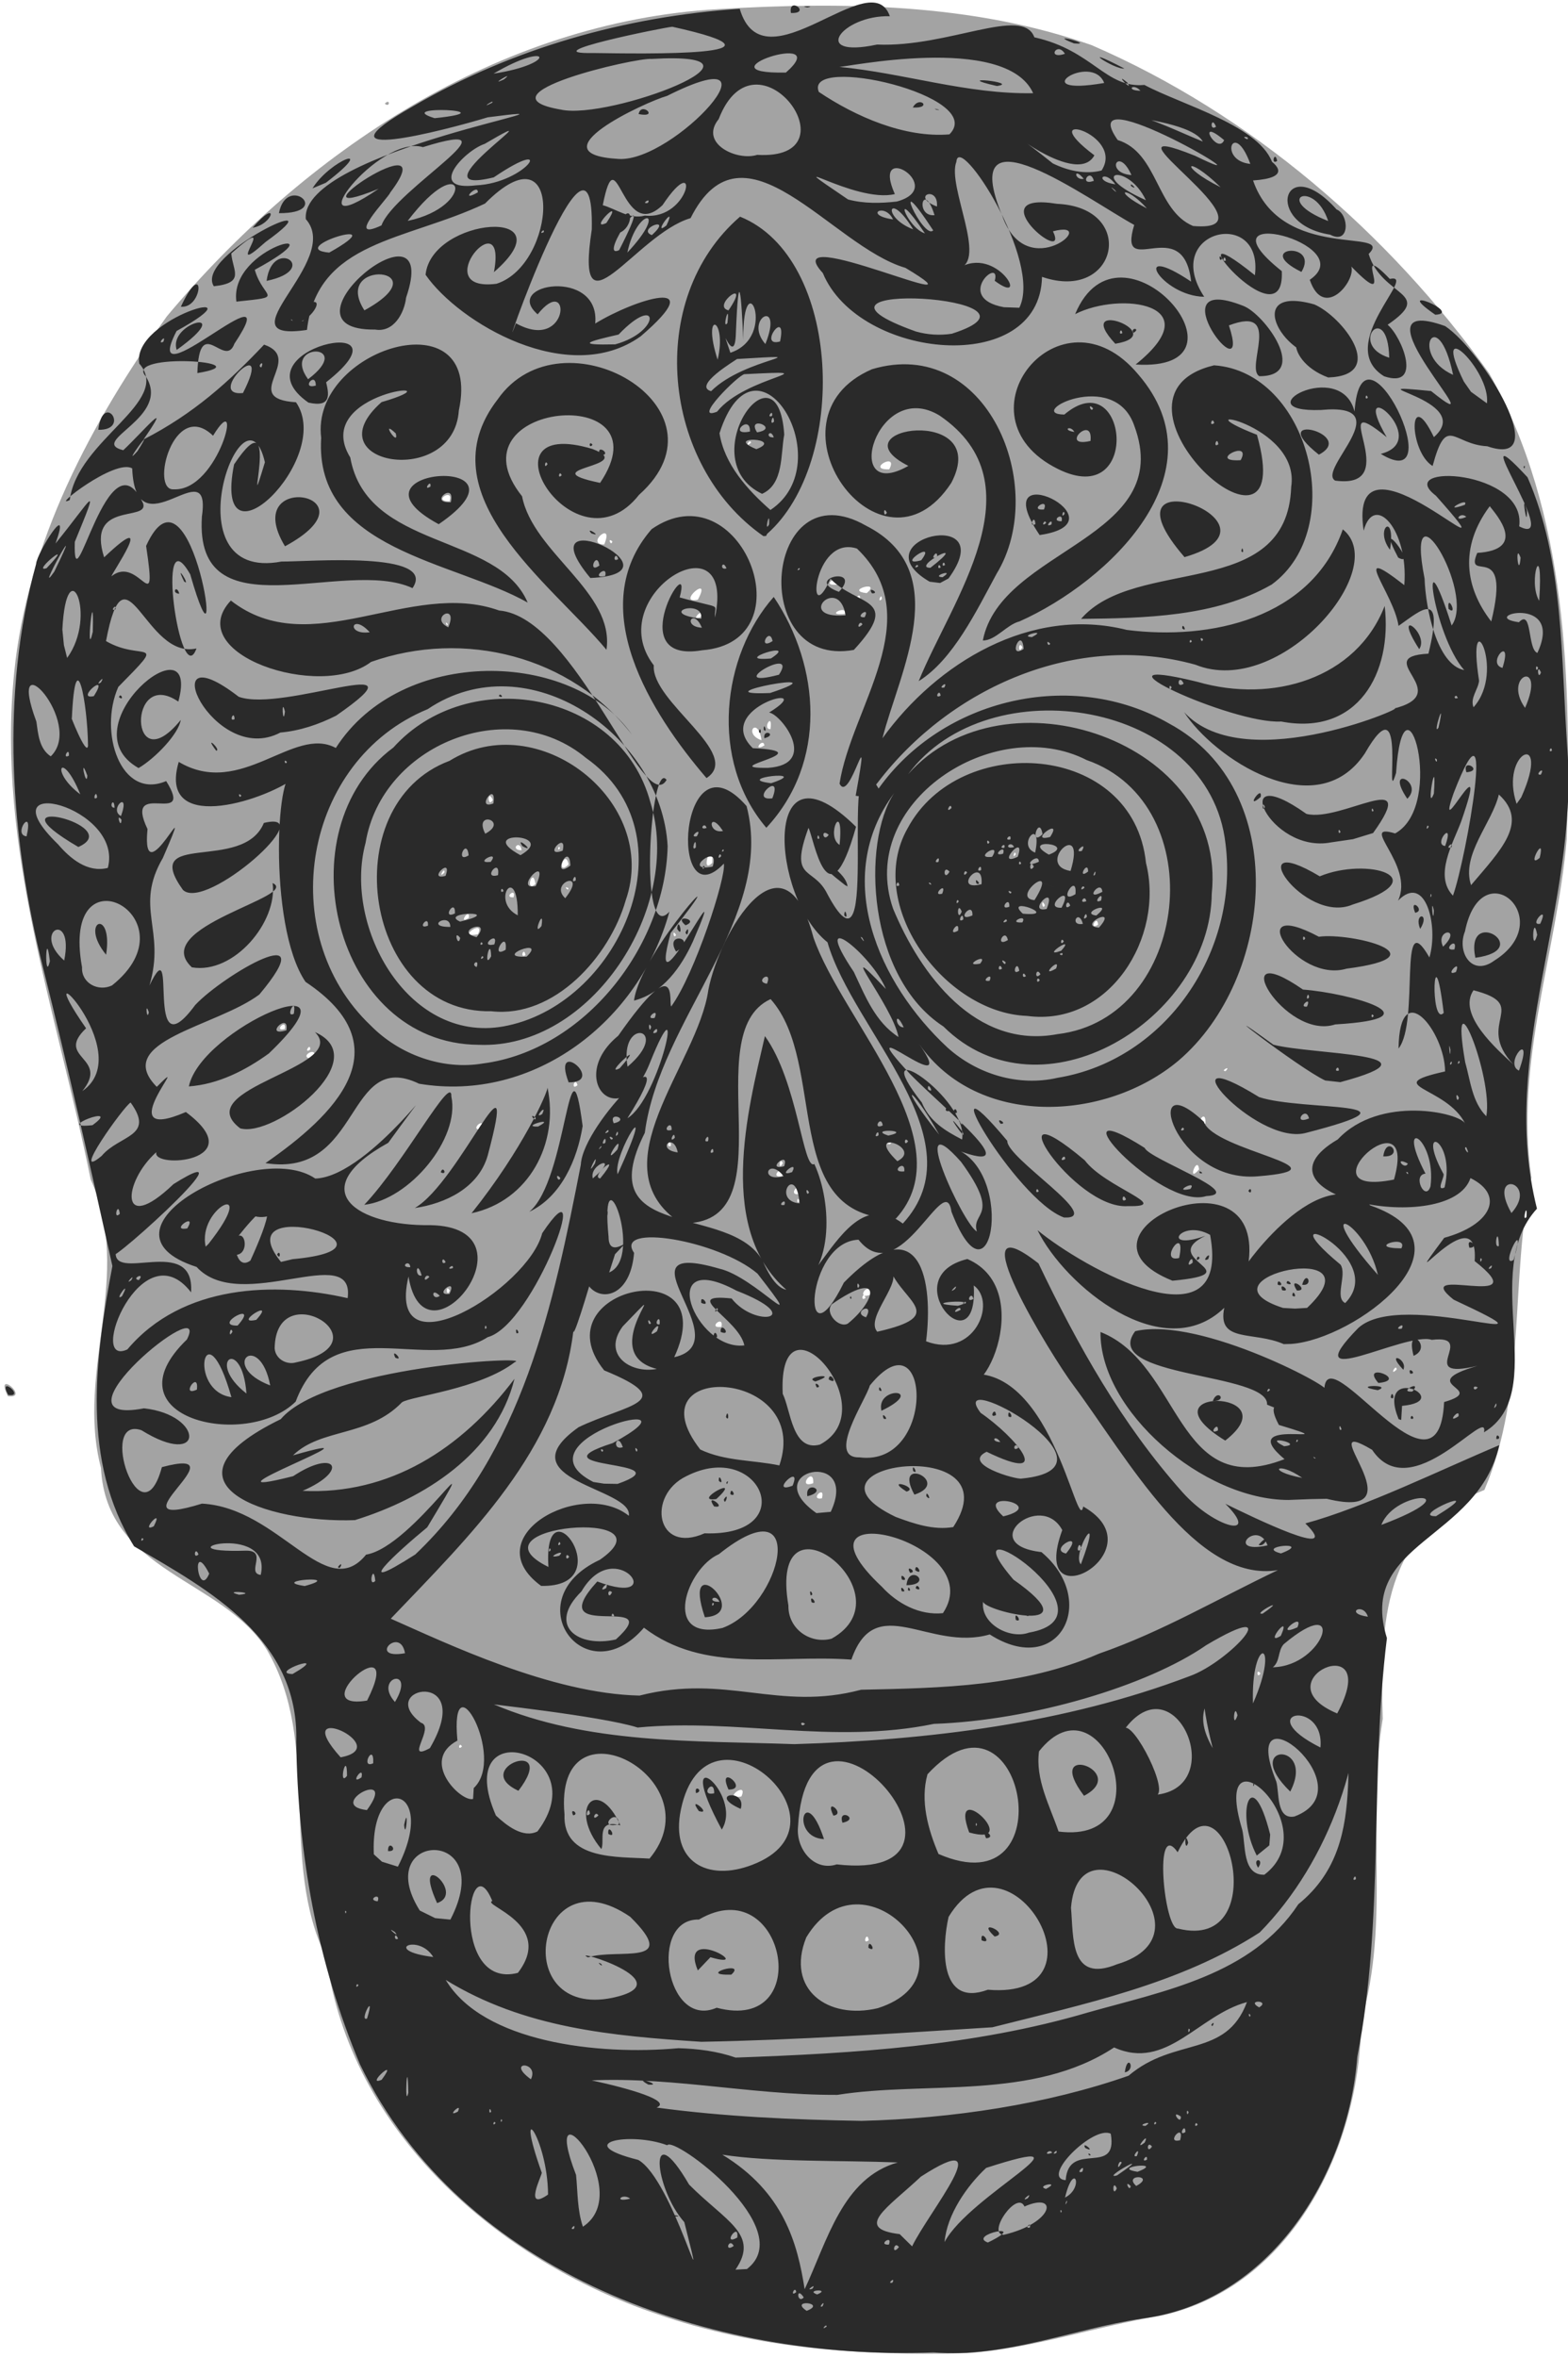 <?xml version="1.0" encoding="UTF-8"?>
<svg version="1.0" viewBox="0 0 399.25 600" xmlns="http://www.w3.org/2000/svg">
<g transform="translate(353.64 -1323.6)">
<g transform="matrix(.171 0 0 .171 114.26 1609.6)">
<path d="m-1296 1830.5c-156.6 4.2-313.3-6.4-461.9-58.2-237.3-79.9-456.6-271.1-492.3-530-71.9-146.4-6.1-318.58-88.8-458.99-65.7-105.71-239.1-114.99-246.9-270.49-37.9-144.74 49-288.12-15.3-429.54-50.2-248.63-140.3-495.67-114-753.65 19-194.77 115.2-374.23 227.3-531.13 205.2-245 493.9-438.7 820.5-457.4 185.6-11.1 379.7-8.9 556.6 53.6 237.26 102.6 442.06 279.5 592.13 488.8 117.86 208.99 121.69 459.58 115.32 693.22-14.67 168.49-77.84 332.25-52.65 503.73-32.15 150.76-6.52 316-69.95 465.03-151.53 61.81-155.57 196.96-151.39 340.84-24.78 148.98 11.59 303.08-32.13 449.38-1.05 186.6-102.16 397-299.13 439.2-96.3 15.8-189.6 48.7-287.4 55.6zm-345.4-175h-1.9 1.9zm196-435h-1.9 1.9zm2.7-4.6c-2.2-15.6-10.7 7.9 0 0zm-189.6-214.1c11-24.61-30.3 5.4 0 0zm-416.1-74.33c-3.9-8.32-7.1 7.09 0 0zm1189-108.98c-6.95-8.69-5.05 9.75 0 0zm-652.97-260.51c5.6-21.62-19.5 3.36 0 0zm-44.4-20.9-6.2-5.17 6.2 5.17zm31.4-1.62c1.7-26.79-25.4 9.09 0 0zm-2.3-21.16c4.2-22.97-23.7 8.49 0 0zm577.27-74.85-2.73 0.57 2.73-0.57zm311.77-0.76-2.92 0.45 2.92-0.45zm-17.93-72.54c-0.5-10.14-11.75 11.5 0 0zm-6.84-15.2-2.4 0.4 2.4-0.4zm-998.67-48.19c4.1-19.33-21.8 3.01 0 0zm25.4-14.5-4.5-0.59 4.5 0.59zm189.3-28.63c-3.4-11.66-8.8 6.59 0 0zm10.3-6.29c-7.3-21.65-27.3 13.44 0 0zm-629.5-4.66c-6.8-11.92-4.8 12.87 0 0zm514.7-132.18-1.4 0.04 1.4-0.04zm6.3-1.76c-5-8.67-4.2 9.66 0 0zm2.9-10.48c6-28.411-28.4 7.12 0 0zm-28.9-25.955c5-21.978-21.7 3.993 0 0zm620.77-9.993c-2.3-22.502-19.08 22.318 0 0zm-619.77-9.557c-5.6-11.288-7 14.714 0 0zm-166.5-25.721c-1.2-15.322-9 5.109 0 0zm326.2-2.294c15.2-16.66-29-1.659 0 0zm-606.7-22.435c4.6-21.992-23.2 4.815 0 0zm1076.2-8.299c1.57-25.499-18.47 4.632 0 0zm-1132.7-12.675c2.6-12.232-12.8 3.135 0 0zm197.7-44.326c-3.6-14.187-10.7 9.036 0 0zm964.97-20.965c9.6-9.669-8.91-0.179 0 0zm-1281.8-10.846c-5.3-28.074-16.9 14.154 0 0zm-76.2-7.724c9-22.54-27.7 7e-3 0 0zm-5-13.45c0.7-11.83-10.6 6.88 0 0zm-37.7-30.79c2.8-17.05-17.8 5.2 0 0zm358.3-109.88c-2.3-13.96-9.1 5.96 0 0zm224.2-30.11c-6.3-10.6-3.7 8.17 0 0zm-295-0.94c12-24.09-34.2 6.4 0 0zm923.5-14.3c-1.4-16.55-14.6 9.55 0 0zm-937.1-10.07c2.2-17.04-17.4 11.37 0 0zm942.2 0.49-1.8 1.12 1.8-1.12zm-84.4-19.45c-6.6-13.02-3.8 9.68 0 0zm-791.2-11.67c4.7-15.71-15.9 0.77 0 0zm81.7-13.71c-8.9-4.64 0.8 6.34 0 0zm722.5-2.63c2.8-8.47-9.5 5.99 0 0zm-771.5-3.53c-4.1-27.5-16.3 14.21 0 0zm781.3-9.05c-4.9-14.77-12.4 5.8 0 0zm-916.8-8.08c0.7-10.56-10.8 11.45 0 0zm956-2.8-1.4 0.04 1.4-0.04zm-771.2-9.12c-5-25.68-19.9 19.08 0 0zm214-2.42c2.6-45.19-20.3 20.06 0 0zm452-12.75c-2-8.91-6.4 9.53 0 0zm-736-5.91c-2-17.35-18.5-0.37 0 0zm783.3-1.45-3.5-5.92 3.5 5.92zm-726.1-1.35c-1.8-7.5-5.2 5.94 0 0zm756-2.55-2.4 0.4 2.4-0.4zm-798-2.39-2.5-1.06 2.5 1.06zm1187.1-35.99-4.98-4.49 4.98 4.49zm-1245.1-31.32c-8.3-18.1-8.1 13.81 0 0zm404.4-81.09c-1.9-12.95-19 11.1 0 0zm25.6-0.66h-1.9 1.9zm-30-7.05c-4.8-36.81-28.4-10.01 0 0zm13.4-16.55c3.9-27.31-13.2 0.72 0 0zm-24.4-33.31c0.7-12.5-11.2 6.39 0 0zm399.5-88.59c-6.2-11.83-6.8 13.27 0 0zm-855.7-34.67c-6.3-6.78 0.2 7.33 0 0zm713.2 0.12-2 0.57 2-0.57zm-315.6-3.88-4.5-4.47 4.5 4.47zm-392-5.95-3-2 3 2zm371.3-0.67c5.2-16.64-18.1 8.04 0 0zm215-4.65c3.7-14.42-32.6 3.74 0 0zm21.9-20.4c3.1-20.48-19.8 13.14 0 0zm-241.4-0.64c22.4-40.75-33.3 7.32 0 0zm274.1-0.99c-0.2-11.97-7.9 7.94 0 0zm-22.5-8.85c23.1-20.24-34.4-3.5 0 0zm-40.3-12.92c15.8-24.48-40.3 4.73 0 0zm-350.7-59.41c15.7-37.51-29.1-0.14 0 0zm12.2-4.55c-7.8-7.25-2.2 8.58 0 0zm6 0.43-4 1.04 4-1.04zm-248.6-60.07c7.8-21.31-27.2-0.29 0 0zm638.6-42.9h-1.9 1.9zm16.2-4.81c14.7-27.19-36 1.08 0 0zm-205.7-39.69c-1.9-7.8-10.7 9.8 0 0zm-1106.6 1419.4c-21.2-42.69 34.1 4.56 0 0zm561.2-1924.1c8.4-8.8 7.8 7 0 0z" fill="#a3a3a3"/>
<path d="m-1346.4 1829.4c-328.8 12.7-702.2-115.3-853.8-428.8-64.2-152.6-92.8-314.8-94.9-480.19 4.3-152.67-127.9-224.88-241.5-290.97-78.8-126.9-58.4-279.02-32.3-417.34-32.5-146.55-66.3-296.75-103.3-444.29-49-194.72-63.6-406.35-10.3-600.75 1.1-16.83 53.7-99.72 28.9-30.49 54.7-67.32 68-97.99 28.7-2.39-3 106.97 50-168.48 101.7-57.46 9.5 28.16-85.1-4.25-58 80.46 83.1-78.89 7.6 29.04 11.2 28.03 41.1-32.79 68.7 70.18 51.3-45.06 68.7-150.65 123.4 243.21 65.7 42.35-52.8-92.75-14.8 177.09 9.3 110.3-76.9 17.37-105.7-164.36-134.7-10.96 54.1 31.57 93.8-8.45 18.3 68.22-29.7 67.05 3.5 169 71.3 140.18 44 70.68-64.8-5.78-27.8 71.4-10.4 107.05 76.8-82.19 23 42.76-43.4 74.45 4.6 106.75-20.1 190.09 44.4-92.29-9.8 134.78 68.2 29.01 42.4-45.09 193.4-132.57 95.4-15.5-64.1 47.97-219.9 69.34-152.7 137.44 59.5-59.82-75.5 88.685 43.3 37.462 99.6 74.222-51.7 85.129-43.9 59.695-50 44.219-56.1 125.67 25.5 47.615 133.3-83.528-132.2 153.9-85.6 97.958-9.7 52.31 117.5-25.18 111.8 63.19-73.3-94.87-156 113.11-94.9 84.95 82.1-97.22 219.7-101.05 328-76.32 11.5-86.02-159.4 25.26-224.9-46.48-168-54.04 89.2-191.61 176.7-131.58 84.7-2.511 216.8-202.6 108.7-53.243-128.5 71.281-45.4 124.2 62.6 122.62 164.8 2.89-8.3 223.42-32.5 76.39-34.9 148.94 178.3 18.08 199.1-64.41 79.9-118.84-12 136.16-81.1 154.75-89.6 56.67-233.1-44.92-286 95.98-73.8 72.58-282.6 23.95-161.9-92.54 38.3-75.89-214.8 131.56-64 102.51 90.3 9.86 90.7 91.15-3.8 32.56-66-22.29-0.8 171.1 30.5 54.99 125.3-33.44-84.6 99.03 59.7 54.31 115.4 6.25 184.6 149.76 244.4 75.93 70.7-11.55 188-201.89 91-40.64-46.1 37.78-117.7 104.09-17.8 40.44 159.9-151.55 206.2-373.31 246.5-580.18 3.2-63.731 162-215.68 69.4-69.257 48.3-29.661 88.5-219.54 33.4-82.285-43.6 110.08-125.9 24.164-47.1-40.478 92.4-131.98 74.5-47.36 78.9-43.64 34.8-47.44 82.1-192.55 78.4-212.65-82.8 87-67.5-201.79 33.8-85.64 43.4 165.07-129.6 317.42-151.5 486.39-83.5 165.1 127.2 102.99 175.7 191.05 64.1 146.26 104.2-135.01 208.5-55.94 113.8-124.21-74.2-286.62-112.2-418.74-84.5-67.14-99.2-311.43 42.5-171.9-41.8 149.6-62.7 16.44-70.8 1.58-28.6 77.84 5.4 57.73 26.1 94.7 89.4 171.78 10.8-269.84 78.3-153.21 95.1-133.91 288.5-179.81 432.63-96.79 182.58 98.45 156.87 379.51 14.23 501.57-108.26 91.227-299.16 100.9-386.36-24.32 66 94.262-113.3-62.8-13.3 44.869 51.6 53.003 188.7 161.49 57 107.92 102.2 22.425 66.4 257.81 4.3 96.621-9.5-65.528-76.3 119.86-138.4 41.73-79.6 2.97-86.4 194.69-21.8 63.84 115.9-117.62 133.4 0.77 122.4 87.4 70.9 26.99 106.3-57.43 71-83.18 7.2 125.94-119.5-12.42-9.5-39.32 108.1 46.61 15.2 240.75-13.8 174.25 137.9-36.26 177.4 241.92 186.3 194.17 114.8 65.01-83.3 176.49-31.2 35.09-32.1-59.52-129.7 21.46-31 32.77 86.5 72.59 26.1 188.55-77 122.58-90 26.2-170.1-66-206 37.47-108.5-7.84-218.5 21.32-308.9-47.49-87.1 101.54-193.3-41.67-65.6-101.11 112.7-78.28-202.8-51.4-76.6 10.72-8.7-133.82 109.7 30.84-10.9 28.15-99.1-72.31 59.2-161.06 130.6-104.38 6.7-41.78-186.5-52.58-74.8-131.84 70.5-33.92 152.4-37.73 38.1-84.59-98.2-122.36 179.2-182.06 104.3-19.61 101.4-22.71-93.6-178.38 67.2-131.83 53.2 11.97 136.5 109.88 56.8 7.41-58.4-49.9-214.7-75.72-183.8-30.91-8.9 106.63-121.1 61.17-55.1-32.92 51.3-123.93-39 183.97-35.1 147.73-21 179.05-154.8 306.69-272.1 429.75 82.7 36.48 238.9 111.71 370.4 114.49 129.7-33.1 206.5 24.18 330-8.7 121.3-2.58 241.3-4.72 354.4-53.79 93.5-32.41 176.68-81.74 266.17-124.27-122.07 19.95-224.67-167.64-303.97-274.46-32.9-43.31-177.5-280.07-52.5-182.12 58.3 121.9 123.9 239 214.36 340.58 48.24 54.04 117.25 70.38 63.87 17.26 39.55 19.29 177.5 86.65 119.12 29.19 87.33-23.69 203.13-80.56 288.81-116.51-32.31 142.65-212.05 143.66-167.35 287.28-25.66 207.3-3.6 417.52-44.13 623.32-13.75 178-130.7 364.9-320.18 389.6-104.1 15.6-203.9 58.9-311 50.4zm-159-38.4c0.2-6.1-10.1 7.3 0 0zm-22-20.5h-1.9 1.9zm-7.7-3c31.2-12.1-27.1-17.9 0 0zm28.7-3.5h-1.8 1.8zm-5-3.4c5.7-12-8.3 4.2 0 0zm-28-13c-11.8-18.3-10.2 10.4 0 0zm19.9-4.5c21.8-8.9-19.5-6.9 0 0zm-18.6-7.8c33.8-72.1 56.5-165.6 138.6-188.7-85-3.3-188.9-0.3-261.2-11.6 91.5 55.6 111.9 132 122.6 200.3zm-12.5 4.3c-2-10.9-10.1 8.6 0 0zm23.9-5c8.3-10.2-12.8 4.6 0 0zm119.3-9.1c5.5-10.1-9.9 2.6 0 0zm-10.5-5h-1.4 1.4zm-213.1-2.1-1 1.2 1-1.2zm232.1-3.9h-1.4 1.4zm-225.2-9.2c78.2-59.9-109.4-199.1-118.6-184.3-54.8-20.6-144.5-3.6-43.2 21.8 51.7 29.1 108.5 249.9 68.6 92.7-45.2-50.8-55.1-162.6 7.1-56 54.4 54.9 105.5 73.9 69.1 126.7l17-0.9zm-109.6-78.5c-9.7-4.8 21.2 1.4 0 0zm291 69.7c53.9-25 19.5 22.1 0 0zm45-23.9c-7.5-10.7-11.7 14.3 0 0zm-246-1.7c-6.7-13.2-14.9 10.5 0 0zm265.6 0.6c24.5-51.1 133-181.1 13.1-103.8-49.4 46.5-101.3 77.1-31.6 85.6l18.5 18.2zm-34.6-2.6c6.4-16-18 1 0 0zm147.4-3.1c65.4-31.7-31.6-11.4 0 0zm-64.5-0.7c37.2-70.4 237.4-166.9 62-110.4-28.6 26.7-58.4 69.3-62 110.4zm135.4-123.6 3.7-1.3-3.7 1.3zm-444.1 117c3.5-25.1-23.9 13.1 0 0zm537.1-0.5-2.1-0.1 2.1 0.1zm-140.5-3.6c76.2-17.9 81.9-64.7 31.1-42.2-10.7-24.9-56.3 40.1-31.1 42.2zm69.9-28.9 1.9-0.6-1.9 0.6zm-709.6 19.8c3.8-10.2-8.9 3 0 0zm678.9-1.9c2.4-10.5-9.6 2.8 0 0zm-665.6-1.1c81.6-53.6-68.4-227.9-10.2-77.1 2.6 25.7 1.7 52.3 10.2 77.1zm612.3 0.3 2.8-3.8-2.8 3.8zm8.6-11-1.9-0.6 1.9 0.6zm92-12.7c-3.4-5.4-1.4 7.2 0 0zm7.8-12.9c1.4-8.9-5.5 9.6 0 0zm-772.6-11.6c-0.5-84.8-51.8-151.7-9.3-32.4-0.6 5.4-27.2 58 9.3 32.4zm122.3 6.1c-12.2-9.3-25.8 6.5 0 0zm592-0.6c9.2-12.8-13.9 7.2 0 0zm55.5-1c28.8-14.6 13.5-56 0 0zm-653-4.5-2.4 0.7 2.4-0.7zm730.1-9.2c-6.7-15.5-6.9 15.3 0 0zm-105.5 0.8c24.4-12.6-16.9-4.8 0 0zm96.4-0.5-3.5-1.1 3.5 1.1zm29.8-3.6c-10.4-11-1.7 10.2 0 0zm8.2-0.3c30.3-16.2-20.5-18.6 0 0zm-105-8.6c4.2-60.3 78.2-4.2 67.1-69.1-25.4-13.4-105.6 65.9-67.1 69.1zm34.6-37.2c-3.6-6.2 7 1.5 0 0zm-5.6-10.8c-6.3-12.2 18 8.9 0 0zm11 1.5h1.9-1.9zm-15.4-6.7 0.5-1.3-0.5 1.3zm51.8 46.1c62-42.3-27 7.3 0 0zm-79.4 2.6h-1.9 1.9zm29-4h-1.4 1.4zm81-4c43.62-16.7-43.2-6.8 0 0zm-82.2-0.2c5.5-14.1-12.1 4.6 0 0zm61.2-3.7-6.1-2.3 6.1 2.3zm-2.6-9.8c-4.4-6.7-9.6 17.6 0 0zm-306.2-2-1.8 0.2 1.8-0.2zm343.7-2.2c1.8-11.9-11 5.4 0 0zm-11.9-2.1h-1.9 1.9zm-13.5-1h-2.4 2.4zm10.4-2.4c7.5-17.7-10.4 3.4 0 0zm-126-5c-3.9-7.5-15.5 6.1 0 0zm6.1 0.4c3.7-8.7-10 4.6 0 0zm138 0h-1.9 1.9zm-131-5.6-1.8 1.5 1.8-1.5zm12-2-1.7 0.5 1.7-0.5zm123.5-1.9c-7.7-10.6-8.6 12.6 0 0zm-10.9-6c9.3-19.5-18.5 14.8 0 0zm52.91-3.6c6.85-28.3-23.51 6.4 0 0zm7.8-12.1c-0.18-15.7-11.86 8 0 0zm-1023.6-6.6-2.9 0.4 2.9-0.4zm964-2.5c15-9.7-15.4-0.5 0 0zm77.78-1.7c-3.27-7.7-6.45 6.3 0 0zm-1045.5-2.5c-2.7-6.1-5.5 6.8 0 0zm984 0c-2.7-6.1-5.5 6.8 0 0zm-439-3.3c134.7-3.3 276.7-24.8 397.6-67.2 68.51-58.4 144.86-25.8 176.3-109.6-72.31 19.3-119.66 102.8-197.8 67.5-120.5 79.4-280.3 49.7-412.1 70.6-134.1 0.7-264.7-31.6-394.5-19.6-134.4-36.1 172.6 18.8 125.3 38.5 101.1 13.6 203.2 18.1 305.2 19.8zm-249.5-25.2 1.4-0.2-1.4 0.2zm-68-28.8c-26.4-14.6 24.8 1.9 0 0zm709.5-18.2c4-30.7 17.6-3.4 0 0zm11.5-19 1.8 0.1-1.8-0.1zm3.7-8.2 2.7-1-2.7 1zm66.77-1.3h1.86-1.86zm34-23.5h2.4-2.4zm2.12-11.5 8.88-4.4-8.88 4.4zm4.88-2h-1.86 1.86zm6-5.5c6.55-8.4 1.25 7.2 0 0zm22-16h1.92-1.92zm-1078 158.4c-3-5.4-2.7 6.9 0 0zm1010.5-5.6c-16.92-11.8 0.64 14.7 0 0zm-1000.5 0.6h-1.5 1.5zm-26.3-3.2-2.5-0.1 2.5 0.1zm-44.2-1.2h-1.4 1.4zm1082.5-2.6c-3.72-8.1-2.95 9.2 0 0zm-1088.1-0.9c8.2-16.5-19.5 10.2 0 0zm49.7-0.1c-3-11-4.2 6.5 0 0zm-123.4-28c-1.2-64.2-6.3 26.7 0 0zm-39.7-19.4c27.9-37.8-26.2 10.9 0 0zm222.2-0.7c13.2-26.8-38.7-28 0 0zm304.8-32.3c176.9-6.3 354.6-17 524.9-67.2 113.1-32 243.46-55.6 313.05-161.1 117.6-95.3 48.89-250.65 92.6-372.02 10.7 143.64-45.42 307.42-150.12 414.02-118.97 77.1-262.43 106.8-398.13 141.2-144.4 9.1-289.3 18.9-433.3 21.6-133.9-8.9-263.3-20.2-380.6-92.1 55.4 92.7 226.3 112.7 346.5 101.6 28.8 0.8 57.8 4.5 85.1 14zm613.2-90.6 3.3-1.4-3.3 1.4zm-966.7 86.6h-1.9 1.9zm1061.7-17.7-2.9 0.7 2.9-0.7zm-31.75-19.4c-2.99-7.4-3.37 9.8 0 0zm97-5-1.87 0.6 1.87-0.6zm-1322.2-12.1c13.6-44.3-12.9 5.9 0 0zm1315.5-4.3c-3.68-8-2.79 5.8 0 0zm-554.82-11.1c156.2-50.2-23.1-244-106.7-105.3-31.1 77.4 32.3 123.2 106.7 105.3zm-14.1-89.8c-0.7-16.8 14.2 8.8 0 0zm-17.9-22.6h2.4-2.4zm-208.1 111.8c148.4 39.3 101.3-206.1-26.4-131.3-75.7-1.7-49.1 164.2 26.4 131.3zm21.8-49.3c-54 1.5 24.2-22 0 0zm-49.9-6.2c-29.2-70.3 89.3 0.9 18.8-19.7l-18.8 19.7zm835.84 55c17.85-10.9-21.01-11.8 0 0zm21.83-2.8h-1.86 1.86zm-984.17-11.6c108.4-23.6-67.6-75.1-37-60.1 43.3-14 139.2 14.9 62.8-60.4-141.2-97-182.1 153.1-25.8 120.5zm558.4-11.9c189.6 15.7 30.2-254.8-58.5-108.4-9.7 43-15.1 135.6 58.5 108.4zm-9.3-73.5c-2.7-18.6 17.3 7.3 0 0zm19.3-5.7c-29.7-28.3 24.8-4.4 0 0zm-947.2 72.7c-2.7-6.1-5.5 6.8 0 0zm237.4-18.6c55.7-72.7-54.9-101.1-38.1-107-37.2-91.1-63.4 133.3 38.1 107zm892.1-12.8c155.29-46-56.3-233.1-68.5-84.2 3.9 44.5-1.9 112.9 68.5 84.2zm-768-0.5c-10-6 4.8 7.6 0 0zm-250.1-10.3c-22-36-78.3-9.9 0 0zm274.6 0.7h-2.4 2.4zm-327-28c-5.1-12.4-7.4 4.2 0 0zm6-0.7-2.5-2.4 2.5 2.4zm-11-9.4c-16.3-10.7 10.6 12.5 0 0zm1166.1-5c146.87 36.9 68.18-255.71-0.28-113.6-36.36-51.8-20.06 115.3 0.28 113.6zm-1083.2-13.3c72.6-140.1-119.8-131.5-45.6-13.5l22.9 11.3 22.7 2.2zm-19.8-24.6c-38.9-85.6 43.9-14.7 0 0zm-135.1 12.9c-3.4-5.4-1.4 7.2 0 0zm1478.4-4c32.35-51.4 1.54 42.3 0 0zm-1250.9-5.9h-2.4 2.4zm-180.9-5.6c5.7-14.8-17.5-1.9 0 0zm1456.6-33c0.19-10.8-8.17 5 0 0zm-136.3-6.6c95.94-72.7-82.28-230.66-33-67.2 5.33 21-0.27 68.3 33 67.2zm-9.29-10.4c-10.05-15.3 10.67-14.6 0 0zm-2.01-18.1c-32.95-64-7.4-140.61 19.98-31.3l-1.28 16.1-18.7 15.2zm3.33-47.8h-1.86 1.86zm-8.83-57.63c2.12-8 1.81 7.08 0 0zm-1273.4 121.93c61.2-120.05-41.6-142.97-35.8-18.4l12.1 11 23.7 7.4zm-14.7-23.2c-0.4-19.2 17.5 1.6 0 0zm24-39c7.3-33.7 2.4 26.2 0 0zm518.5 59.4c161-61.5-68.7-263.94-106.4-82.1-16.2 77.5 39.5 107.9 106.4 82.1zm-45.5-52.4c-77.3-143.29 33.3-53.07 0 0zm-11.3-54.08c0.1-25.11-22.9 5.38 0 0zm26.3 36.58 1.8-0.6-1.8 0.6zm-49.1-10c-18.9-26.31 21.6 6.4 0 0zm62.3-3.3c-51.3-22.48 9.6-31.4 0 0zm-66.5-23.43c-3.5-13.8 12.4-3.13 0 0zm48.3-5.37c-18.3-40.97 32.3 0.45 0 0zm161.2 111.4c253.6 29-43.5-316.07-57.7-55.8-3.2 32.1 23.3 66.9 57.7 55.8zm-19-37.6c-28.8-87.89-51.5-2.3 0 0zm27.5-24.4c-7.7-23 27.1-5.4 0 0zm-13.5-10.6c-14.3-29.4 19.3-2.2 0 0zm-273.8 64c99.3-119-143.2-246.95-126.6-65.8-2.9 68.7 79.8 62.7 126.6 65.8zm-71.7-14.2c-50.9-61-5.4-110.1 28.3-35.4-37.1-9.7-22.6 23.2-28.3 35.4zm26.3-37.1c-1.8-27.7-34.9 9.1 0 0zm-30.7-13c-5.3-8.9-11.2 11 0 0zm-12.6-2.5c-1.7-15.5-9.7 9.7 0 0zm27.3 30c-1.5-18.5 14.2 8.3 0 0zm-52.3-27.6c-6.2-13.1 10.3-2 0 0zm544 57.5c192.2 83.5 126.7-273.9-16.4-118.65-11.1 39.55 0.8 82.05 16.4 118.65zm70.9-23.4c-9.5-19.3 17.5-1.3 0 0zm-25.2-8.6c-32.1-86.39 82.4 23.1 0 0zm11.6-11.9c-2.4-7.1-2.4 7.2 0 0zm5.7-4.2h-3.4 3.4zm308.77 31.3c-5.77-22.2-5.5 17.4 0 0zm-968.87-16.8c90.5-119.65-130.4-180.41-61.9-23.6 15.4 14.4 40.3 34.5 61.9 23.6zm-28.4-60.5c-73.2-33.74 62-81.06 0 0zm11.3-21.8-2.4 0.05 2.4-0.05zm-5.3-6-4.1 9.57 4.1-9.57zm798.3 88.5c160.28 20.5 64.6-237.85-29.1-119.42-5.7 41.98 16 80.92 29.1 119.42zm37.9-53.2c-62.8-82.73 69.4-36.3 0 0zm313.36 30.8c112.69-42.42-88.13-203.46-27.09-52.05 4.67 14.97-0.68 57.25 27.09 52.05zm-6.29-37.1c-74.8-72.17 38.96-75.56 0 0zm-1374.9 27.6c47.8-64.99-63.7-7.6 0 0zm159.1-32.84c49.1-45.49-36.2-197.82-24.3-70.65-56.9 30.48 5.9 92.19 23.3 86.89l1-16.24zm1009 10.54c118.42-4.4 38.45-198.54-38.1-100.43 19.1 1.87 72.92 113.33 38.1 100.43zm-7.1-11.12c-8.4-19.91 16.5 2.77 0 0zm-1.9-16.92c-13.8-28.14 18.5 3.12 0 0zm-1188.7-0.76c0.1-41-13.9 18.39 0 0zm21.6 2.38c4.3-21.15-19.5 13.38 0 0zm-6.6-12.46-1.7 0.44 1.7-0.44zm24-8.54c1.6-32.98-20.3 9.12 0 0zm84.4-22.54c70.5-120.69-84.1-90.84-13.3-37.79 21.6 6.07-25.8 59.3 13.3 37.79zm-132.9 13.69c83.2-15.49-80.5-89.67 0 0zm1298.5-13.78c-16.84-65.66-27.42-142.07 20.88-111.31-30.3 38.89-49.75 60.69-20.88 111.31zm160.45-0.85c6.8-73.51-104.88-52.77 0 0zm-783.49-4.99c199.2-6.04 402-30.24 588.95-101.32 59.21-21.07 148.66-119.7 24.49-46.03-87.04 60.42-259.74 112.11-405.44 117.16-151 31.14-293.2-8.68-441.2 5.46-56-17.69-238-36.54-214.8-34.77 139.9 59.74 298.8 54.14 448 59.5zm16-30.41c-9.3-5.87-5.6 7.51 0 0zm9-1.89-2.9-0.53 2.9 0.53zm634.97-10.55c-5.17-22.28-8.35 24.09 0 0zm148.48-2.86c70.63-131.53-117.88-49.2 0 0zm-1412-0.7-1.8 0.06 1.8-0.06zm1253-1-2.4 0.05 2.4-0.05zm33.58-13.14c42.59-97.01-3.36-102.01 0 0zm-1277.6-2.2c32.6-54.33-33.5-37.15 0 0zm-41.5-2.1c59.8-118.99-99.4 16.47 0 0zm1254-10.06h-3.89 3.89zm-1365-29.45c61.8-35.59-38.4-1.04 0 0zm1459.7-10.05c77.75-1.8 111.29-114.43 16.12-34.33-9 10.09-5.05 25.28-16.12 34.33zm-42.74-9.55-1.95 0.57 1.95-0.57zm-1249.5-11.38c-7.2-41.66-56.9 10.08 0 0zm314-20.52c79.3-71.82-114.2 8.22-27.7-86.27 109.2 41.12 27.5-72.39-23.6 14.82-52.1 51.39-4.6 84.3 51.3 71.45zm321.2-1.13c119.2-66.8-95.6-233.17-64.3-49.36-0.7 34.75 32.3 57.83 64.3 49.36zm-22.1-38.11 1.8-1.89-1.8 1.89zm-7.7-16.15c-4.3-14.78 12.1 5.19 0 0zm-1.5-10.43c-3.4-13.08 6.9 0.81 0 0zm700.23 60.4c17.25-38.91-27.17 17.14 0 0zm-26.07 0.13-0.59 2.53 0.59-2.53zm-349.06-4.85c145.5-25.47-131.9-205.73-23-78.93 120.7 84.93-43.5 47.33-45.2 32.76-4.2 33.09 39.8 56.59 68.2 46.17zm-19.4-18.81c-3.9-17.24 11.9 5.09 0 0zm14.5-7.18c-0.1-16.27 11.2 6.66 0 0zm404.7 18.13c11.31-25.7-38.27 16.84 0 0zm-856.1 0.89c88.7-32.15 130.9-218.7-5.4-109.79-48.1 20.95-86 130.17 5.4 109.79zm-26.2-15.92c-36.2-106.51 72.1-4.2 0 0zm13.5-19.58c-2.6-6.82-4.6 7.58 0 0zm8.4-3.39c-7-13.94-20.5 0.53 0 0zm965.36 22.15c-7.05-22.47-36.2-5.04 0 0zm-1122.3-1.23c-3.2-9.45-6.3 5.33 0 0zm965.57-3.34c42.24-29.36-17.72 2.38 0 0zm-476.07-0.7c71.9-107.57-243.8-182.42-90.9-39.36 22.8 25.05 56.2 42.95 90.9 39.36zm-61.4-32.8c-4-12.64 10.4 3.67 0 0zm9.5-1.22c-1.1-10.39 7.1 3.49 0 0zm11.4-2.9c1.1-10.79 11.7 6.62 0 0zm-13.8-4.71c3.4-33.87 41.6-0.67 0 0zm-6.7-8.37c-4.6-14.18 12.4 3.9 0 0zm12.2-10.07c-8.6-13.68 12.2-1 0 0zm7.6-3.86c0-14.26 14 9.55 0 0zm-442.8 51.5-1.4 0.04 1.4-0.04zm-564-15c31.6-3.03-28.9-7.53 0 0zm555.3-3.83c-8.5-6.97-6 13.49 0 0zm-8.8-6.01c6.2-15.25-15.5 8.8 0 0zm-448.8-3.16c62.2-16.73-56-8.27 0 0zm105.1-7.57c-2.6-28.81-11.5 11.08 0 0zm-74.2 0.33-3.2-1.87 3.2 1.87zm-173.1-11.24c-27.9-54.26-16.3 39.61 0 0zm76.7 1.96c18.7-81.45-160-31.66-21.4-36.11 32.4-0.02-0.6 33.53 21.4 36.11zm1221.2-15.73c35.8-94.96-14.7-15.82 0 0zm-1315.5-2.93-6-4.88 6 4.88zm1259.6-2.32-2.3-0.24 2.3 0.24zm-706-6.02c-5.7-8.84-6.2 8.96 0 0zm-14.8-1.53c12.6-12.7-25.1 5.8 0 0zm1118.8 0.05-10.85-0.97 10.85 0.97zm-364.17-3.36c31.3-38.16-28.4-6.03 0 0zm-1291.8 1.4c-5.1-13.86-8.9 8.11 0 0zm1611.8-1.55c50.35-19.07-40.97-10.72 0 0zm-1087.4-5.07c-1.8-8.22-4.8 7.67 0 0zm790-1.02c-1.9-18.25-10.6 9.06 0 0zm277.48-5.88c-14.99-40.32-65.03 14.04 0 0zm-13.35-0.8c19.03-21.87 10.54 4.74 0 0zm-1039.7-1.06c-0.9-9.18-6.6 6.17 0 0zm-620.8-7.16c-2.7-6.1-5.5 6.85 0 0zm835.5-8.94c145.4 5.02 83-141.21-27.1-85.07-59.4 28.61-45 117.01 27.1 85.07zm14.2-40.03c-15.4-22.44 21.8 3.88 0 0zm14.6-10.4c8.9-13.9 1.4 12.21 0 0zm-11.3-0.57c-39.1 5.66 43.3-39.73 0 0zm21-7.12c-0.2-13.92 11.1 5.59 0 0zm-6-17.44c4.6-6.86 0.7 7.02 0 0zm-11.2-2.46c-0.9-15.08 9.3 8.59 0 0zm797.93 77.22-4.5-0.59 4.5 0.59zm-448.93-8.5c92.4-141.02-252.5-94.87-85.7-15.11 27 10.09 56.5 20.11 85.7 15.11zm-40-45.78c-1.1-12.6 10.1 10.42 0 0zm-17.8-2.46c-33.1-60.26 56.6-18.7 0 0zm8.5-25.02-2.4 0.05 2.4-0.05zm-20.2 20.45c-34.7-21.91 20.4-5.85 0 0zm9.8-30.69c-2.7-14.88 9.3 7.17 0 0zm-1130.7 82.32c16.4-31.89-22.3 11.22 0 0zm1827.9-2.08c138.58-52.09 21.22-54.26 0 0zm68.67-2-2.4-0.04 2.4 0.04zm-631.67-10.63c69.8-17.03-45.9-41.8 0 0zm644.42-0.34c84.7-52.01-42.23 1.03 0 0zm-901.32-6.44c44.6-95.74-112.2-61.93-21.3 1.9l21.3-1.9zm-34.8-23.25c-4.2-24.97 32.9-8.08 0 0zm22.4-26.82 1.6 0.13-1.6-0.13zm3-7.98 2.3 0.11-2.3-0.11zm-47.4 19.11c15-36.1-36.6 14.01 0 0zm-260.6-2.66c104-36.64-133.9-20.25-7.2-60.74 149.4-81.19-152.4-5.25-28.9 57.9l16 2.49 20.1 0.35zm601.6-7.93c165.6-15.91-116.3-170.57-61-97.82 52.1 35.62 112.9 108.29 8.9 57.93-38.4 18.34 44.6 41.9 52.1 39.89zm-17-78.92 0.4-1.33-0.4 1.33zm-2.6-13.54c-1.9-15.72 10.8 5.48 0 0zm-321 87.35-2 0.57 2-0.57zm-1-3.98-3.5-1.08 3.5 1.08zm-19.1-10.48c49.6-145.39-221.7-157.13-117.8-23.71 36.8 17.65 78.6 15.49 117.8 23.71zm-56.7-59.67 2.5 0.09-2.5-0.09zm-22.8-12.32c2.8-15.66 5.9 9.41 0 0zm199 60.01c115.6 14.53 105.5-218.37 15.2-106.95-5.7 21.19-65.3 108.34-15.2 106.95zm35.8-57.71c-5.1-13.19 10.3 3.96 0 0zm-3.3-11.67c-8.8-37.32 68.7-33.13 0 0zm10.6-15.13h-3 3zm-14-15.61c-1.4-11.93 8.3 6.49 0 0zm-360.5 97.06-2 0.57 2-0.57zm-50.5-7.96c-7.2-4.45-0.4 7.51 0 0zm24 1.01-5.9 0.15 5.9-0.15zm27-1.5c-6.5-8.42-0.7 9.47 0 0zm567.3-2.72c-5.2-11.61-10.5 7.46 0 0zm-589-0.96c-8.3-24.75-17.8 6.02 0 0zm293.5-3.84c101.1-53.43-63.2-238.09-55.4-75.58 12.1 24.18 14.1 86.61 55.4 75.58zm-4.7-85.14c-6.9-12.57 10 0.39 0 0zm-2.1-8.87c-20.6-6.8 39.8-13.62 0 0zm19.9-2.97c0.8-14.31 16.2 9.69 0 0zm255.5 93.14c-8.1-12.32-15.4-0.25 0 0zm9.1-15.19-2 0.57 2-0.57zm-16.3-20.03-1.8 1.83 1.8-1.83zm0.8-4.86c-1-14.11-11.8 5.92 0 0zm-208-19.56-1.4 0.04 1.4-0.04zm-930.5-7.12c-39.2-138.61-66.8-9.11 0 0zm22.4-5.44c-6.5-86.59-62.1-48.2 0 0zm-73.8-5.86c3.5-30.23-25.6 12.14 0 0zm109.2-6.15c-16-83.03-77.5-29.65 0 0zm575.7-24.6c-96.3-23.99 37.5-154.58-50.8-63.34-31.1 41.74 11.2 70.9 50.8 63.34zm-537.2-9.75c139.8-29.13-30.7-132.48-31.9-20.68 1.3 15.84 18 24.87 31.9 20.68zm-70.1-25.82c23.1-60.06 35 17.62 0 0zm737.6 0.54c-8.3-39.69-96.9-77.95-19-69.84 35.4 45.15 112.9 29.6 7.2-11.69-121.5-64.99-61.9 90.41 11.8 81.53zm-45.8-14.69c2.5-12.76 10.3 10.33 0 0zm10.5-5.35c-0.8-17.52 17.8 7.44 0 0zm-25-18.69 2.9-0.58-2.9 0.58zm-3.9-24.59c-2.2-15.57 16.1 7.39 0 0zm-75.6 54.5-8.3 3.87 8.3-3.87zm-636-2.01-3.7-1.23 3.7 1.23zm13.6-9.62c-3.3-10.39-7 12.76 0 0zm632-0.46c9.9-23.83-22.1 15.86 0 0zm328.1 0.57c105.7-23.98 39.5-43.68 19.1-92.31 22.3 15.8-38.3 70.97-19.1 92.31zm-345.9-2.3-3.5 0.57 3.5-0.57zm-235.8-3.6c-2.1-9.36-4.5 6.43 0 0zm-370.8-3.23c35.4-39.66-39.7 0.62 0 0zm628.4-1.83c1.9-18.43-10.9 2.13 0 0zm280.4-1.24c43.1-34.92 52.8-82.14-24.1-28.61-10.9 13.04 11 36.33 24.1 28.61zm3-38.83c2.9-5.42 2.7 6.88 0 0zm8.2-0.18 2.2-0.73-2.2 0.73zm-304.5 38.45c-6.6-12.46-4 6.56 0 0zm-21.2-1.13-2.7 0.38 2.7-0.38zm-566.5-3.81c31.9-35.21-37.1 8.33 0 0zm908-3.78c14.2-24.88-23.2-7.49 0 0zm-220.6-11.52c-1-7.45-8.5 9.47 0 0zm361.4 0.34c0.1-9.52-18.7 10.29 0 0zm-4-6c41.2-11.42-65.6-4.19 0 0zm-356-3.62 11.1-5.39-11.1 5.39zm367.7-0.18c1.5-6.46-9.3 4.32 0 0zm11.3-6.3c-2.7-13.68-13 7.23 0 0zm-1267.8-4.03c15.8-29.75-13.7 9.19 0 0zm473.3-0.63c-14.1-14.44-11.7 8.68 0 0zm762.7-2.04h-1.9 1.9zm-748.3-0.83c13.1-27.18-25.6 3.03 0 0zm752.8-7.38c7.1-11.59-13.5 9.86 0 0zm-142.5-4.79c-4.4-10.86-3.5 10.73 0 0zm-1084.2-8.2c7.8-12.85-11.7 8.5 0 0zm11.4-0.19c10.3-12.51-12.7-2.15 0 0zm432.6-4.85c-6.1-7.47-11.8 12.45 0 0zm-11.5-2.07c-7.5-25.69-11.3 3.21 0 0zm279.2-4.45c53.6-22.56-14.6-192.74-0.9-52.99 0 38.67 44.8-11.49 9.6 25.83l-8.7 27.16zm-232.6-6.6c1.1-8.43-12.8 4.51 0 0zm-12.9-0.64h-5 5zm-50.6-0.6c-1.2-13.33-17.3 0.71 0 0zm99.2-5.14-0.6 2.53 0.6-2.53zm-337.3-4.76c26.7-58.44 47.3-118.73-19.9-34.01-6.1 11.03-0.1 48.74 19.9 34.01zm290.7 2.47c-5.7-11.8-7.5 6.33 0 0zm-228-4.5c191.1-17.52-102.9-101.42-17.2 4.09l17.2-4.09zm-23-6.97c5.3-9.08 5.5 10.13 0 0zm258 9.5h-1.9 1.9zm-332.4-12.54c26.2-66.31 42.8 21.89 0 0zm-27.6-12.89c78.6-99.82-17.5-54.33-4.3 4.28l4.3-4.28zm-17.1-20.55c39.7-82.158 5.6-6.48 0 0zm1161.1 2.18c-9-29.93 37.1-20.63-23.5-103.57-82.2-92.589 3.2 93.54 23.5 103.57zm-1175.7-4.57c15.8-26.22-27.9 5.04 0 0zm64.6-11.04-3.8 0.52 3.8-0.52zm-165.1-10.65c-2.4-20.3-10.6 10.6 0 0zm185.3-6.03c98.4-26.39 31.7 34.45 0 0zm519-46.655c43.5-37.3-6.1-22.505 0 0zm11 0c37.4-45.674-17-2.294 0 0zm26-6.149c64.1-140.84-8.3-29.828 0 0zm-768.3-27.398c26.4-31.442 80.1-28.214 43.1-79.428-9.9 5.06-91.8 119.88-43.1 79.428zm734.5 11.212c6.4-22.167-16 25.656 0 0zm-655.5-0.852-2.4 0.726 2.4-0.726zm669-16.939-4.7 5.075 4.7-5.075zm20-2.966c9.7-29.464-26.5 29.645 0 0zm-24.3-3.158c2.7-7.164-8.3 8.632 0 0zm-669.6-7.941c38.7-40.569 23-1.022 0 0zm676 1.013c2.2-15.619-9.7 6.948 0 0zm11.1-6.679c-9.1-7.352-2.2 6.889 0 0zm520 1.939c10.6-60.986-146.8-165.29-60-55.132 11.4 27.947 34.8 42.219 60 55.132zm-50.7-74.832c-1.8-14.095 11.3 8.823 0 0zm-461.8 67.057c1.1-11.822-7.4 8.805 0 0zm513.4-3.307c-36.1-46.01 9.1 20.49 0 0zm-34.9 3.925c-43.6-77.398-64.2-80.419 0 0zm-492.7-4.377c2.4-8.295-11.1 7.42 0 0zm13.1-7.312-3.2 0.35 3.2-0.35zm-781.3-2.501c46.6-33.7-61.5 7.003 0 0zm776.3-2.792c25.8-5.901-9.3-19.109 0 0zm518.1-0.194c-8.3-8.632 2.7 7.164 0 0zm-7.1-15.919c-2.3-13.468-10.2 6.188 0 0zm-11.7-2.234c-1.6-12.328-10.5 2.381 0 0zm-9.2-3.854-2.7-0.644 2.7 0.644zm2.9-7.888-3.1-0.396 3.1 0.396zm-1.4-13.105h-3 3zm-1283-4.75c85.6-58.875-89.7-230.52 5.6-93.495-47.2 44.764 35.8 42.613-5.6 93.495zm1452-19.763c162.17-26.503 270.38-188.7 250.29-348.19-23.76-213.04-352.79-265.81-472.69-103.69 142.8-162.03 475.96-49.6 452.15 177.84-1.98 186.25-253.25 342.42-399.55 197.62-113.8-73.97-122.1-273.83-73.2-347.56-93.6 125.87-23.4 283.62 79.4 379.03 43.9 39.513 105.4 58.304 163.6 44.952zm-651.9-14.177c45.1-51.215-26.8 13.786 0 0zm11.8-2.362c67.6-57.693-13.4-75.573 0 0zm599.1-3.948-8.4-0.065 8.4 0.065zm-173-19.345-4.6-4.07 4.6 4.07zm-390.2-10.99-1.9 1.48 1.9-1.48zm367.5-9.91c-8.7-46.82-100.8-158.2-18.8-71.5-21-51.46-115.8-126.79-47.6-25.26 16.8 35.75 31.7 74.3 66.4 96.76zm236.7-4.29c197.16-23.19 231.57-342.61 43.5-408.03-138-70.37-342.6 63.78-288.3 221.13 40.8 98.42 123.2 209.72 244.8 186.9zm-45.2-27.14c-123.6-4.51-242.1-166.07-178-279.15 77.2-144.76 336.5-128.39 355 51.29 28 110.91-54.8 244.25-177 227.86zm-55.8-52.36c6.5-15.28-16.1 2.82 0 0zm74.7-0.71c-4.5-8.55-6.3 7.86 0 0zm-20.7-6.15c-5.2-10.73-6.9 5.56 0 0zm21.7-2.82c-6.7-12.63-9.9 10.78 0 0zm-31.5-5.22c-3.3-19.26-13 9.31 0 0zm-12.2-1.55-1.7 0.13 1.7-0.13zm67-1.77c8.3-20.06-27.1 15.82 0 0zm-80.5 0.16c-4-11.53-8.6 6.31 0 0zm-32.6-7.37c14.3-18.54-29.7 5.55 0 0zm37.9-2.18c-11.3-9.16 0.3 9.27 0 0zm84.4-13.55c-9.5 1.02 3 6.18 0 0zm-1.6-3.55c24-26.67-33.4 12.52 0 0zm3.9-13.77c-4.4-8.7-6.5 8.66 0 0zm-146.3-0.7-0.2 1.12 0.2-1.12zm63-1.36c-4.2-20.1-20.7 12.11 0 0zm117.8-4.43h-3 3zm-191.9-9.65c2.7-19.92-18.5 10.75 0 0zm65.9-0.35-2.4-0.04 2.4 0.04zm143.8-4.1c30.7-34.69-33.9-2.42 0 0zm-23.9-5.64c-6.7-23.81-21 3.85 0 0zm-90.1-2.13c8.2-14.74-24.2 1.78 0 0zm-23.2-1.69c0.9-8.48-11.5 6.35 0 0zm172.4-0.02-2.5 0.87 2.5-0.87zm-237.2-2.72c-0.2-15.41-10.8 7.51 0 0zm184-3.79c-0.5-12.56-9.2 9.66 0 0zm-170.4-2.16c1.1-23.78-27.2 11.47 0 0zm184.5 0.14c29.3-24.32-27.3-3.39 0 0zm-109.5-2.74c57.8 5.08-29.8-27.84 0 0zm-90.9-3.15c-7.4-17.98-7.4 17.99 0 0zm-32-2-4.2-0.04 4.2 0.04zm158.4-1.87c16.5-41.49-31.6 6.92 0 0zm22.2-1.86c21.4-40.82-31.1 1.59 0 0zm64.9 0.68-2 0.57 2-0.57zm-142.6-2.17c0.9-18.44-17 6.79 0 0zm90.6-1.67c-4.8-13.97-10.8 9.89 0 0zm-166-6.11c-2.6-7.7-5.7 8.11 0 0zm112.8-1.99c38.9-62.21-37.5-3.23 0 0zm77.1 1.56c-1.7-11.65-12.8 5.05 0 0zm22-1.01c5.1-18.04-15 6.84 0 0zm-38.1-9.46c3.2-35.28-28.7 17.44 0 0zm-198.4-0.7c8.1-20.49-17.3 4.73 0 0zm57.4-1.24-3.5 0.57 3.5-0.57zm45.6-1.27c-9.1-5.57-0.6 6.66 0 0zm135.5-0.32c-1.9-20.28-29.1 15.84 0 0zm-196.9-0.62-2 0.57 2-0.57zm126.3-6.17c-44.4-15.54-5.5-1.81 0 0zm44 0.72c-2.7-7.24-9.2 8.13 0 0zm-33.6-0.74-3.5 0.03 3.5-0.03zm81.7-0.27-3.2 0.35 3.2-0.35zm-201.4-4.29c3.2-44.95-46.2 12.25 0 0zm-7.4-0.86c-5.1-12.59 9.9 3.28 0 0zm-115.1 2.57c-1.7-11.51-8.3 5.37 0 0zm46.2-3.59c-7.3-2 5.3 6.83 0 0zm26.8-3.32-4 0.75 4-0.75zm218.6-9c2.7-12.61-6.5 6.38 0 0zm-216.8-4.41c-10.5-11.75-9.1 16.12 0 0zm26.2 1.41c-4.3-7.74-7.6 10.06 0 0zm180.2-1.63c-0.2-18.73-17.7 13.76 0 0zm-26.2-0.78c25.1-82.01-54.8-9.3 0 0zm-133.2-1.22c1.2-13-10.2 4.36 0 0zm78.5-5.05c-5.8-14.26-8.3 11.99 0 0zm-108.8 0.65-3.5-1.08 3.5 1.08zm90-5.36c-2.9-8.59-5.7 4.85 0 0zm26.3-2.69c0.2-16.38-29.6 12.7 0 0zm-149.5 0.2c4-13.42-10.5 3.32 0 0zm30.7-1.12-1.4 0.04 1.4-0.04zm138.2-3.81-2.9 0.45 2.9-0.45zm-50.8-2.82c13.3-38.43-35.2 17.08 0 0zm-38.2 0.08c15.8-24.94-30.4 3.87 0 0zm84.5-3.19c43.8-16.51-44.9-25.19 0 0zm-68.2-1.29c5.5-16.67-19.4 5.14 0 0zm47.8-1.71c11.6-56.32-29.1-11.08 0 0zm69.5-2.5c9.8-16.84-14.8 3.74 0 0zm-115.4-4.67c2.9-10.31-10.6 1.89 0 0zm14.6-1.09c-5.9-11.4-16.9 4.46 0 0zm-36.7-7.33c-5.7-7.73-3.7 7.82 0 0zm31.1-4.04c2.6-11.5-11.8 2.49 0 0zm59.2-3.69c20.9-32.22-35.1 9.33 0 0zm-11.3-4.13c-5.1-30.43-20.7 20.12 0 0zm-58.3-2.81-3.5-0.03 3.5 0.03zm21.4-13.9c1.3-19.13 17.2-5.59 0 0zm28.8-1.91-2.9 0.45 2.9-0.45zm-127.4-20.41c-1.4-10.63-10.7 10.16 0 0zm131.7-48.78h-3 3zm-570.6 382.65c4-13.31-13.5 6.49 0 0zm-8.4-8.2c-5.4-11.51-2.9 13.87 0 0zm376.1 0.83c-13.6-29.04-13.7 0.7 0 0zm-380.1-8.28h-1.9 1.9zm9.2-5.68c8-18.39-17.4 3.42 0 0zm-753.2-8.36c-5.9-18.53-2.9 14.75 0 0zm-54.7-40.07c125.6-100.54-78-210.43-44.7-26.86-1.2 23.66 24.3 36.71 44.7 26.86zm-8.9-45.65c-41.3-50.68 11.1-70.94 0 0zm-83.7 9.68c-6.5-55.29-8 34.22 0 0zm21.3-1.04c15.6-76.33-50.1-44.24 0 0zm-30-19.88-1.4 0.04 1.4-0.04zm1218.3-14.18c-7.5-5.6 8.3 13.87 0 0zm-1075.3-82.76-1.9-0.52 1.9 0.52zm-48-21.08c24.3-91.91-186.2-143.59-74.2-35.2 18.1 21.23 44 42.91 74.2 35.2zm-43.9-31.14c-142.1-83 73.7-32.55 0 0zm932.7 29.83c-2.3-6.28-5.7 8.31 0 0zm11.8-0.65c12.8-38.23-49 9.65 0 0zm12.7-15.52c-1.8-9.31-7.7 8.55 0 0zm166.5-4.16-2.5 0.45 2.5-0.45zm-162.8-3.78c0.1-6.52-5.6 4.68 0 0zm-41.5-4.98c1.3-21.51-8.7 8.35 0 0zm214.1-3.82c6.8-70.57-21.8-13.41 0 0zm-30.1-9.8c-2-11.53-5.2 4.54 0 0zm-1180.5-2.96c11.1-47.72-21.7-2.21 0 0zm1019.4 1.07-3 0.08 3-0.08zm175-3.4c-12.7-10.66-8.2 12.67 0 0zm-196.4 2.3c9.8-16.3-14.2 2.66 0 0zm39-7.93c-21.5-32.76-23.5 5.01 0 0zm-34-1.62-2.5 0.87 2.5-0.87zm9.6-2.96c-3.4-10.58-12.3 4.46 0 0zm-871.3-12.11c-8.9-12.3-0.6 15.97 0 0zm1053.4-1.53-2.5 0.09 2.5-0.09zm-1054.1-4.04c14.9-41.25-19.3-9.78 0 0zm-9.6-12.32c-0.6-18.15-9.9 0.08 0 0zm-26-15.26c-1-14.63-8.3 6.86 0 0zm-25-4.72c-27.9-68.65-46.4-34.56 0 0zm10.5-27.82c-12.5-33.99-1.4 20.55 0 0zm-54.5-28.73c51.5-49.62-68.8-179.46-21.4-51.75 2.6 18.24 4.1 40.31 21.4 51.75zm27-0.99c1.1-15.31-11 6.09 0 0zm-5-6.94h-1.9 1.9zm33.5-7.73c-0.6-63.38-18.7-160.07-24.1-40.46-5.3-12.51 21.8 57.9 24.1 40.46zm8.7-74.04c25.6-40.43-29.7 6.69 0 0zm10.5-20.4c8.8-14.49-11.6 7.59 0 0zm-50.3-36.41c46.2-63.58-0.8-164.31-7.1-42.38l2.3 23.31 4.8 19.07zm-40.9-19.66c4-80.1 44.5-36.84 0 0zm77.1 1.52-0.1 1.83 0.1-1.83zm2-20.81c2.3-85.45-11.2 48.83 0 0zm33.9-33.57c1.2-10.32-9.3 4.85 0 0zm-99.6-33.2-1.7 2.35 1.7-2.35zm8.4-22.76c51.7-106.15-32.5 46.48 0 0zm49.2-10.74c2.9-40.44 2.3-14.13 0 0zm-60.7 5.6c47.4-49.9-24.5 8.2 0 0zm427.2 1491.2h1.9-1.9zm6.8-4.63c9.5-11.26 2.2 7.2 0 0zm1462.6-65.41c18.2-17.33 12.83 2.45 0 0zm-1437.5-4.08c-131.8 5.04-304.9-55.41-110.4-150.28 66.8-78.92 378.5-94.7 348.5-84.93-52 40.26-154.5 50.75-168 59.8-50.3 52.15-120.3 38.03-162.3 79.02 160.9-46.18-164.7 72.68 0.3 30.97 62.6-41.59 84.8-8.66 14 21.84 129.3 6.32 236.6-62.12 315.5-166.76-27.6 111.31-134.7 178.5-237.6 210.34zm1465.8-7 1.68-0.4-1.68 0.4zm-75.73-22.99c-127.22-0.1-281.07-132.99-279.87-250.07 121.17 47.88 111.68 252.5 274.01 189.29-79.37-66.05 105.72-16.45-8.36-50.91-32.82-61.23 51.97-0.2-17.6-30.19 3.19-48.23-249.15-39.55-196.35-109.38 98.55-23.04 305.75 90.51 281.58 86.94 2.71-82.95 170.5 184.89 178.37 18.57 68.73-20.07-47.55-25.45 49.76-53.96-96.03 22.94 2.06-47.11-68.09-38.65-38.49-12.94-206.68 81.86-109.77-17.33 65.08-61.1 329.39 44.93 142.26-42.51-69-55.04 128.8 19.2 31.33-57.41 7.44-103.85-125.05 72.91-45.32-34.63 68.96-18.85 91.42-63.05 39.09-88.93-29.77 89.06-342.26 27.21-197.59-57.556 62.7-66.945 182.74-39.53 189.77-23.353-27.56-55.838-128.36-55.837-29.98-77.836-0.43-59.365-67.79-144.04-69.32-34.115 31.89-40.04-1.45-218.32 45.98-135.58 13.88-46.46-5.79-126.5-46.73-84.56 25.33-53.38-61.25-117.07-4.29-100.06 77-42.54 12.63-259.75 1.37-90.07-18.71 61.71 18.95-143.06-46.53-28.96-72.82 109.11-226.03 5.8-268.99-61.45 92.23 100.8 351.35-17.19 309.7-4.75 98.29-23.26-34.75-77.82 54.01-82.35 23.97-97.7-10.23-65.37-44.51-41.38-7.12-49.02-75.75-126.22 8.58-60.7 6.63-83.09-45.24-138.32-60.5-81-26.42-176.6 242.69 100.11 107.5-52.15-64.05-48.64 135.31-38.88 124.09 45.69 68.1 35-90.68-183.94 12.38-73.07 54.75 125.15 49.66 270.36 59.39 405.73 16.64 230.52-103.08 453.35-45.33 683.08-86.66 94.44 20.63 273.23-78.87 332.89 8.35-42.27-108.54 113.01-166.6 26.05-95.65-56.71 77.64 108.46-67.54 72.93l-24.36 0.47-32.67 1.27zm69.5-30.88-26.09-7.06 26.09 7.06zm-49.01-1.99c-36.76-25.97-54.47-10.16 0 0zm-42.83-16.63-3.29-0.81 3.29 0.81zm61.89-13.62c-7.16-3.34 3.52 4.76 0 0zm-45.99-16.86c32.05-2.87-35.63-18.24 0 0zm20.44-7.91c-0.47-6.84-5.22 6.1 0 0zm65-17.37c-4.22-12.55-4.09 5.37 0 0zm174.17-19.28c3-14.65-19.69 12.72 0 0zm56.27-15.66c1.67-11.42-7.38 11.13 0 0zm-336.94-23.62c-2.13-6.44-7.75 8.09 0 0zm309.32-3.81c-9.62-5.01-5.93 8.82 0 0zm-113.04-87.5c6.08-12.18-14.83 3.27 0 0zm-0.78-15.76h-2.93 2.93zm133.95-74.4c4.78-10.52-10.39 5.74 0 0zm33.3-12.06c21.87-73.04-22.36 14.37 0 0zm-47.25-0.59c-2.99-7.49-3.37 9.73 0 0zm25.32-20.19c-0.79-34.27-8.84 4.98 0 0zm41.05-42.85c2.31-25.95-8.07 7.77 0 0zm-22.31-6.13c42-47.172-38.06-66.841 0 0zm-120.49-39.95c9.03-72.787-53.68-107.32-7.5-18.703-20.38 1.702-0.03 43.103 7.5 18.703zm20.85 1.925c17.31-72.363-43.91-98.345-2.01-20.99 3.98 2.991-12.1 27.375 2.01 20.99zm-75.26-11.828c38.2-135.25-144.4 28.853 0 0zm-16-34.526c5.22-34.563 32.43 1.668 0 0zm170.84 28.347c-3.61-118.61 28.68 20.578 0 0zm-134.06-4.321c-6.08-4.05 1.59 6.743 0 0zm71.21-9.367c-16.9-56.712 0.5-50.885 0 0zm-76.15 6.945-1.38 0.035 1.38-0.035zm4.78-10.928c-21.56-11.439-4.54 11.011 0 0zm12.22 0.928h-2.93 2.93zm-22-1-1.38 0.035 1.38-0.035zm-17.19-1.937-2.41 0.726 2.41-0.726zm29.19-14.063h-1.91 1.91zm84.82-8.2c-6.8-1.09 8.15 17.729 0 0zm29.82-46.138c10.71-58.487-56.3-224.38-31.46-80.424 7.8 27.275 10.27 59.404 31.46 80.424zm-40.82-27.403c-6.2-13.411-3.43 11.319 0 0zm2.18-38.818-2.4 0.4 2.4-0.4zm87.26-1.691c23.62-65.105-23.77-10.766 0 0zm-100.26-10.191c1.45-9.487-6.19 5.271 0 0zm92 1.141c-58.74-62.695 27.5-88.205-59.44-110.58-24.66 36.13 35.14 88.03 59.44 110.58zm-80-3.2c-1.02-7.268-5.59 7.151 0 0zm-13.84-18.905c-3.86-19.72-0.06 21.339 0 0zm-9.97-54.84c-15.78-129.96-20.52 22.23 0 0zm18.22-60.83c8.99-22.18-18.82 7.94 0 0zm56.85-16.76c97.6-61.08-18.58-165.79-43.41-43.6-12.46 30.79 10.25 67.84 43.41 43.6zm-27.93-4.41c-16.09-78.76 90.42-12.06 0 0zm-51.87-3.82-1.03 1.21 1.03-1.21zm20.71-8.59c5.65-21.1-20.19 2.78 0 0zm-16.91-4.09c30.02-29.59-12.76-26.68 0 0zm140.15-17.59c-6.62-35.38-9.13 31.83 0 0zm4.56-16.6c14.89-32.64-18.79 3.98 0 0zm-158.42-19.48c-4.99-24.75-1.09 26.21 0 0zm28.44-22.28c20.19-56.72 66.19-320.97 1.04-152.74-30.21 86.41 57.43-90.62 11.14 42.38-12.31 32.89-40.67 80.65-12.18 110.36zm20.07-183.74c-7.7-22.21 26.7-2.25 0 0zm-52.06 183.93c-0.72-8.92-3.12 7.07 0 0zm58.9-15.85c44.32-52.38 86.5-93.79 41.41-134.91-10.08 42.63-56.33 89.41-41.41 134.91zm102.28-40.73c9.38-39.53-21.56 18.78 0 0zm-140.81-17.54c15.12-42.53-18.97-2.07 0 0zm9.53 1.71c2.88-11.49-11.72 5.11 0 0zm137.71-6.81-0.06 1.83 0.06-1.83zm-171.79-23.61c-2.49-6.34-5.02 9 0 0zm187-8.42-7.81-0.67 7.81 0.67zm-49.12-35.42c46.04-102.82-33.28-68.1-6.95 9.79l6.95-9.79zm-130.12-5.57c4.82-69.2-12.85 32.94 0 0zm159.26-28.13c7.72-14.61-11.12 1.48 0 0zm23.16-12.68-1.43-0.09 1.43 0.09zm-178-10c-6.65-5.71 1.25 9.73 0 0zm179.45 1.47-1.82 1.12 1.82-1.12zm-8.11-14.34c-0.59-9.67-7.13 4.05 0 0zm-168.89-34.32c12.1-54.48-10.16 15 0 0zm128.89-29.5c32.62-74.01-34.85-49.23 0 0zm-122.43-6.22c56.88-29.76 22.9 29.65 0 0zm45.69 5.31c49.8-55.52-11.38-165.97 8.27-39.42-1.36 13.21-13.77 25.57-8.27 39.42zm-25.52-17.17c-9.01 2.13 8.66 10.8 0 0zm125.92-34.68c-6.63-15.54-4.79 14.01 0 0zm-114.25-3.47c-46.48-52.5-68.36-222.14-18.72-66.39 36.56-49.22-70.85-224.95-40.32-69.86 1.51 43.8 18.13 128.33 59.04 136.25zm-23.37-91.17c-2.58-25.05 14.96 12.11 0 0zm79.62 95.09-1.43-0.09 1.43 0.09zm0.71-7.19c16.45-51.85-25.1-6.8 0 0zm53.12-0.1c-4.91-7.81-3.74 9.63 0 0zm-1.13-22.19c41.27-88.8-91.76-54.45-27.48-45.7 20-20.99 12.5 40.35 27.48 45.7zm-68.7-46.84c30.71-124.91-40.99-54.53-20.86-102.07 74.88-4.73 29.12-56.06 18.61-69.51-45.79 61.45-36.36 121.67 2.25 171.58zm-2.44-52.04 1.93-1.65-1.93 1.65zm73.84 21.32c6.78-100.61-17.65-29.06 0 0zm-27.72-64.22c-8.93-25.01-2.92 34.59 0 0zm-80.79-60.79c-9.36-8.85-20.94 9.33 0 0zm90.21-9.1c-9.51-35.6 0.87 32.99 0 0zm-92.49-8.77c7.45-13.24-38.39 13.34 0 0zm-18.05-17.98c-4.18-16.08 10.04-7.31 0 0zm-18.56 1446 1.96-0.57-1.96 0.57zm-320.1-35.06c-129.97-80.11 99.33-77.36 0 0zm-10.94-14.95c1.38-15.84-15.77 7.63 0 0zm23.04-7.58-3.7-1.23 3.7 1.23zm6.11-10.26-1.03 1.59 1.03-1.59zm385.4 30.32c-0.29-12.27 9.76 1.7 0 0zm-377.51-6.03h1.92-1.92zm232.08-23.4c-34.87-86.03 86.12-27.37 5.1-19.78l-1.26 20.99-3.84-1.21zm20.45-41.04c15.91-18.92-23 1.48 0 0zm-8.22-10.64-1.22 2.32 1.22-2.32zm5.69 50.78c0.44-9.81 8.63 3.02 0 0zm-294.61-26.14c7.14-19.41 22.64 0.43 0 0zm264.94-5.13c1.77-14.28 7.79 6 0 0zm-2058.7-4.01c-16.2-30.85 26.8 4.27 0 0zm2039.4-6.95c-43.56-7.41 24.73-9.12 0 0zm0.9-10.71c-28.41-32.79 46.59-4.54 0 0zm6.89-17.94-2.53 0.09 2.53-0.09zm40.43 3.98c-4.37-12.01 11.48 1.22 0 0zm-10.16-5.73c-27.87-29.12 7.25-16.36 0 0zm-1501-18c-8.1-16.97 14.6 6.74 0 0zm1516.3-2.7c-13.11-49.2 30.11-13.4 0 0zm-193.31-17.43c-45.01-19.96-99.7-1.2-88.61-54.14-91.06 88.08-237.56-32.83-278.06-115.45 67.3 55.59 289.33 180.25 256.95 6.91-43.91-24.72-75.05 25.52-7.13 1.5-73.42 35.46 72.72 55.31-48.91 66.76-173.81-69.63 135.3-204.96 113.46-28.62-26.74 39.11 97.22-157.78 181.35-83.37 165.85 57.69-22.98 199.34-117.91 206.09l-8.39 0.24-2.75 0.08zm34.7-53.96c112.13-106.21-173.49-44.35-35.81 0.06l17.88 1.01 17.93-1.07zm-21.94-18.22c0.2-12.25 8.99 5.84 0 0zm-15.24-8.12c-5.32-14.5 15.06 3.76 0 0zm22.07 0.51c-15.71-24.32 21.37 0.38 0 0zm-28.59-8.65c-1.44-12.94 12.42 4.31 0 0zm36.36 0c6.5-23.61 17.7 2.92 0 0zm-23-2c-0.87-9.9 13.59 5.68 0 0zm9.71-6.91 5.11-7.68-5.11 7.68zm-17.82-18.25 2.37-4.68-2.37 4.68zm95.22 54.42c68.3-69.76-128.88-158.23-6.95-57.12 9.93 15.09-9.46 49.13 6.95 57.12zm48.6-42c-18.43-81.05-105.47-119.6 0 0zm-275.79-18.1c0.84-16.27-13.7 11.62 0 0zm23.11-5.24c6.39-15.33-12.67 6.21 0 0zm-12.58-1.68c-3.9-7.43-7.36 9.12 0 0zm-30.65-0.06c11.48-53.57-32.63 8.28 0 0zm330.91-14.34c11.53-21.9-55.66-0.3 0 0zm-1317.6 126.34c-3.5-12.93 7.7 1.61 0 0zm1448.9-4.18c-1.78-10.94 6.43 5.02 0 0zm-1041.3-55.68c-112.2-89.8-62.8-273.35-37.7-382.44 48.9 67.602 56.8 200.6 73.6 190.41 26.9 58.17 30.3 166.38-35.9 192.03zm-8.5-131.21c3.6-12.65-13 2.91 0 0zm22.4-2.24c-5.1-61.708-42.2-3.65 0 0zm9.5-6.3-2.4-0.81 2.4 0.81zm4.6-9.96c-5.9-10.959-4.1 7.62 0 0zm-3.5-8.121-1.5 0.234 1.5-0.234zm-34.3-16.1c-23.9-29.867-36.9 10.205 0 0zm12.6-6.084c11.1-20.83-25.4 8.958 0 0zm-11.8-8.716c8.3-25.004-29.2 7.424 0 0zm23-5.584-2.1-0.148 2.1 0.148zm997.33 126.98c-6.27-19.25 17.57-0.2 0 0zm-403.14-10.64 3.43-0.57-3.43 0.57zm-771.19-25.89c-126.9-84.452 25.4-235.73 41.1-347.42 16.5-85.23 111.9-246.54 156.5-77.8 43.2 124.4 226.1 304.93 122.7 418.36-174.5-0.7-100.4-230.13-186.5-326.79-112.4 51.46 30.9 339.59-133.8 333.65zm332.8-77.155c2.3-19.643-23 2.467 0 0zm-25.9-9.211-7.1-2.244 7.1 2.244zm15.6-6.005c40.2-20.426-52.6-50.642 0 0zm-327-13.065c-6.3-31.427-33.6-4.356 0 0zm53-0.563c0.4-12.55-9.2 5.78 0 0zm251.2-0.586-2.5-4.883 2.5 4.883zm38.8-15.356c-5.8-9.113-6.9 9.389 0 0zm-297.8-0.264c3.2-15.895-10.5 3.482 0 0zm257.4-5.023-1.3 2.92 1.3-2.92zm-307 0.102c-0.2-13.733-10.4 10.059 0 0zm303.4-3.82c0.8-12.649-9.7 6.861 0 0zm14.5 0.451c39-8.376-33-10.648 0 0zm-322.6-8.377c0.8-17.838-17.1 4.606 0 0zm303.6-1.333-1.7 0.683 1.7-0.683zm10.8-5.414c-2.7-16.9-16.1 7.664 0 0zm-172.4-210.92c8.8-22.17-20.1-3.13 0 0zm13.8-48.93-2.8 0.64 2.8-0.64zm428.5 396.94c-72.6-26.1-207.3-260.75-84.5-114.14-1.3 25.86 145.9 117.06 84.5 114.14zm-37.7-38.96c-3.2-9.451-6.3 5.33 0 0zm4-5.406-2.3-0.615 2.3 0.615zm-848.5 37.986c76.7-96.083 113.3-180.02 113.1-186.98 17.3 82.794-27.4 168.56-113.1 186.98zm99-129.04c30.7-16.182-29.1 0.783 0 0zm-3.6-13.061c-11.8-9.347 0.4 8.707 0 0zm9.7-5.449c9-18.536-14.7 8.869 0 0zm-19.2 145.42c56.8-46.172 59.3-282.31 79.5-127.65-8 49.535-31.6 105.01-79.5 127.65zm46.4-50.155c-9.1-10.471-3.6 8.547 0 0zm-216.8 44.525c66.8-38.781 157-260.28 108.5-77.99-13.8 48.088-63.2 71.46-108.5 77.99zm1061.7-2.84c-80.7 5.97-205.4-187.03-64.2-68.235 30.3 40.498 132.84 69.745 64.2 68.235zm-2.7-9.9c-5.1-12.72-8.3 7.14 0 0zm-29-16.535h-3 3zm-61.6-43.59c0.2-10.585-11.7 6.308 0 0zm10.1-2.41-2.4 0.045 2.4-0.045zm-1053.8 70.495c59.7-62.851 131-197.64 129.7-161.15 13.2 62.488-62.3 153.5-129.7 161.15zm122.3-121-2.5-0.815 2.5 0.815zm1131.4 108.04c-68.36 21.77-236.16-163.37-91.56-71.741 6.1 16.371 152.49 68.541 91.56 71.741zm-23.54-10.643c11.26-15.008-28.91 6.273 0 0zm-8.35-10.902-1.38 0.035 1.38-0.035zm-92.97-61-1.4 0.035 1.4-0.035zm187.64 74.835c5.16-9.026 5.52 8.15 0 0zm14.33-21.767c-125.34 11.075-175.67-170.98-80.63-81.205 14.61 43.651 221.98 69.746 80.63 81.205zm-14.5-17.068h-3.93 3.93zm-16-9.107-2.91 0.528 2.91-0.528zm21-1.393-2.23-0.241 2.23 0.241zm-100.67-41.902c-1.08-8.588-9.05 5.576 0 0zm27.44-0.41-3.92 0.113 3.92-0.113zm-3.81 65.26c-3.71-6.873 8.93 2.061 0 0zm-1130.3-1.299c3.1-11.396 10.6 5.355 0 0zm-261.1-13.684c102.6-71.113 206.8-171.89 59.7-269.84-57.9-84.91-42.4-340.8-15.7-303.57-51.5 36.83-204.6 82.83-173.1-23.9 92.9 55.25 171.2-54.93 233.9-20.71 97.5-152.45 352.4-146.62 440.8-19.93-90.6-117.31-250.1-156.95-388.3-108.2-76 57.99-283-12.32-208.8-91.34 119 92.9 267-32.63 399.5 14.83 114.5 9.39 215.7 309.76 249.3 252.21-23.7-33.3-42.7 248.61 4.2 196.11-44.4 162.75-201.5 284.76-372.7 256.14-110.2-53.15-84.4 141.1-228.8 118.2zm324-148.38c151.7-19.796 271.4-174.83 274.9-323.43-8.9-164.74-207.9-304.73-357.3-203.99-185.5 76.06-229.1 334.17-84.8 471 42.5 43.23 106.9 66.747 167.2 56.416zm-6.5-27.766c-215.2-1.2-291.7-320.43-127-442.54 111.5-123.66 337.7-84.69 382.6 81.23 49.2 155.42-87.5 368.35-255.6 361.31zm44-28.82c168.8-36.33 275.5-285.51 115.6-398.39-115.5-95.68-303.9-19.4-328 126.57-34.1 126.37 66 304.44 212.4 271.82zm-25-21.14c-189.4 4.27-236.4-307.6-62.4-372.76 131.3-81.59 313.7 60.35 262.4 207.49-23.9 83.58-106.1 175.93-200 165.27zm-89-31.36h-1.9 1.9zm67-34.42c5.2-13.98-10.5-3.92 0 0zm28-0.58-2.4 0.05 2.4-0.05zm-44-11.05-2.4 0.61 2.4-0.61zm37.6-4.35c-1-33.58-12.6 22.82 0 0zm-11.6 1.96c-0.7-7.11-7.6 6.26 0 0zm64.4-1.47c31.6-30.5-52.7 2.45 0 0zm-31.2-10.27c3.4-33.55-25.4 15.35 0 0zm-16.9-7.89c7.6-22.63-25 5.22 0 0zm-17.3-0.87c-2.7-7.22-5.8 5.38 0 0zm-33.5-8.89c-10.9-14.09-3 16.11 0 0zm24.4-1.11c25.4-30.15-36.7-8.98 0 0zm71.9-5.3 1.8-8.52-1.8 8.52zm24.8-11.33c4.9-32.3-15.2 19.19 0 0zm-135.8 1.37c0-22.91-40.3 0.41 0 0zm-33.3-1.8c1.6-18.13-17.9 6.77 0 0zm47.8-6.08c70.3-16.57-32.8-14.68 0 0zm85.9-9.34c0.7-81.18-42.1-21.43 0 0zm-93.5-2.81c1-24.52-21 10.03 0 0zm99.3-7.77h-1.9 1.9zm-106-4.74-5.7-9.14 5.7 9.14zm119.4-0.83-4.5-5.43 4.5 5.43zm51.5-9.34c34.8-43.77-25.4-23.59 0 0zm-46.2-1.33-3.5 0.03 3.5-0.03zm-45.7-9.29c-3.2-9.45-6.3 5.33 0 0zm48-7.47c23.2-52.56-35.3 7.41 0 0zm62.5-1-1.4 0.04 1.4-0.04zm-2.9-7.51c0.6-14.45-9.7 6.87 0 0zm-193.9-6.66c11.1-30.76-28.6 7.75 0 0zm78.1-1.03c4-28.12-24.7 7.01 0 0zm116.3-10.09-1.1 1.59 1.1-1.59zm-8.5-4.26c-1.7-39.2-30.3 23.49 0 0zm-118.6-5.48c14.8-19.58-27.5 3.37 0 0zm27.8-7.02-8.7-2.9 8.7 2.9zm-60.7-2.69c-2.9-28.23-21 13.21 0 0zm77.2-0.2c57.2-33.08-70.2-37.5 0 0zm3-13.4c-12.5-17.71 22.3 11.94 0 0zm59.8 6.69c7.3-31.36-31.2 11.36 0 0zm-115.3-25.24c36.2-19.23-18.5-36.04 0 0zm134.2-0.61h-1.9 1.9zm-122.1-44.43c5.5-36.01-27.8 10.67 0 0zm56.1-17.07h-3 3zm-34.5-2-3.5 0.04 3.5-0.04zm-13.3-140.65c0.9-6.82 9.6 4.52 0 0zm-383.7 147.74c-6.3-6.05-2.2 6.77 0 0zm68-50c-6.3-6.05-2.2 6.77 0 0zm-4.5-170.59-2.3-0.24 2.3 0.24zm127.8-22.34c-27-29.89-36.1 4.86 0 0zm117-7.36c16.1-38.09-30.1-14.39 0 0zm1275.7 753c-75.62 18.02-216.97-145.41-68.36-53.65 65.2 21.494 260.39 4.358 68.36 53.65zm5.92-21.828c-4.64-20.443-25.85 10.444 0 0zm13.58-8.969h-1.91 1.91zm-1605.2 23.601c-78.3-59.967 164.9-90.182 111.4-143.22 91.2 40.221-62.1 158.2-111.4 143.22zm1132.4-6.801c-8.9-11.798 12.1 0.913 0 0zm-1208.7-55.54c18.2-87.415 268.7-192.7 119.1-49.055-34.9 25.275-75.5 45.919-119.1 49.055zm57.5-55.265h-1.9 1.9zm87.7-28.26c4.9-29.2-35.4 10.81 0 0zm11.1-24.63c4.7-29.26-14.3 7.32 0 0zm409.2 102.14c-26.3-69.185 56.7 0.119 0 0zm1126.5-2.824c-38.82-18.019-188.27-133.82-77.13-53.271 58.09 15.24 260.62 12.56 99.61 55.776l-22.48-2.505zm37.5-11.426-1.38 0.035 1.38-0.035zm-17.07-3.41c-0.28-11.001-9.54 3.271 0 0zm-14.57-14.09-2.92 0.051 2.92-0.051zm-94.36-14.555-2.32 0.61 2.32-0.61zm103.5-39.98c-75.95 24.92-168.22-134.94-48.05-51.89 68.71 5.16 204.47 42.77 48.05 51.89zm57.31-12.71c-4.37-6.92-4.37 6.91 0 0zm-12.81-8.26-2.4-0.04 2.4 0.04zm-86.58-5.6c7.89-17.69-14.4 2.07 0 0zm-12.42-7.9h-1.86 1.86zm15.53-5.6c-1.14-12.25-6.66 7.32 0 0zm-38.53 0.1-2.4 0.05 2.4-0.05zm30-4h-1.91 1.91zm-996.67 8.5c9.8-74.48 165.6-240.09 54.7-100.8-40 145.29 96.1-133.82 33 12.78-17.3 38.03-44.7 77.03-87.7 88.02zm1061-47.52c-75.61 22.27-157.35-109.43-41.25-47.54 47.91-6.66 187.69 28.66 41.25 47.54zm-61.53-45.22c-4.38-8.53-4.38 8.52 0 0zm-1657.8 43.24c-65.2-60.2 162.8-105.76 120.2-125.48 7.8 57.45-57.4 136.18-120.2 125.48zm721-23.39c-18.4-30.48 34.2-21.07 0 0zm14-28.64c6.8-14.44 3.6 11.37 0 0zm853.55 1.17 0.49-1.33-0.49 1.33zm-866.05-6.65c2.2-20.73 10.2 17.06 0 0zm1106.5 0.29c-10.3-24.84 15.63-24.78 0 0zm-1094-5.37c-20-17.41 22.7-8.73 0 0zm236.4-14.85c0.6-15.86 7.1 9.3 0 0zm850.04-3.8c-9.91-24.69 16.64-2.88 0 0zm-92.97-12.25c-73.12 31.3-170.66-114.79-49.06-41.99 70.59-29.42 176.53 2.33 49.06 41.99zm-52.5-34.01h-2.87 2.87zm-60-27.44-2.52-1.06 2.52 1.06zm-1629.3 39.71c-64.5-90.03 89.6-24.67 120.5-99.71 86.5-20.83-86.4 132.39-120.5 99.71zm985.8-7.3c-83.4-64.61 0.9-27.67 3.8 2.05l-3.8-2.05zm723.95-63.5c-92.7 18.04-156.24-127.21-36.9-42.42 50.89 13.2 171.17-71.61 99.3 28.55l-29.94 9.13-32.46 4.74zm13.87-15.43c-3.56-9.51-3.91 6.22 0 0zm-23.35-3.12-2.49 0.87 2.49-0.87zm72.56-28.5c-2.81-9.18-4.02 4.75 0 0zm-161.74-5.66c-4.43-11.34-4.34 9.86 0 0zm8.18-2.26h-1.91 1.91zm-14.48-12.62c3.15-19.83-24.86 21.32 0 0zm-669.89 48.96c-4.9-13.55 12.7 4.47 0 0zm-66.2-3.1c-85.5-100.42-66.3-256.43 11-343.65 69.7 103.75 79.7 246.31-11 343.65zm8.9-43.83c17.1-43.55-36.2 4.69 0 0zm-1.8-22.51c64-21.04-60-7.25 0 0zm-5-22.84c76.9-4.8 20.3-79.82 2-82.36 79.4-48.87-86.7-7.71-24.2 53.07 107.3 4.97-58.3 30.07 22.2 29.29zm-5.1-44.1c-2.4-15.2 20.3-5.19 0 0zm-8.1-9.52c2.2-11.4 5.1 6.85 0 0zm7.3-2.94c-0.8-14.22 6.4 6.21 0 0zm65.4-46.5h-1.9 1.9zm-56-8.38c115.3-38.15-113.2 4.67 0 0zm13.2-27.23c31-46.85-88.5 23.29 0 0zm-12-24.18c45.2-29.28-63.4 5.59 0 0zm2.5-25.86c-4.7-23.17-23.3 14.86 0 0zm945.08 234.72c-35.05-52.01 25.99-25.38 0 0zm-821.38-4.55c24.2-134.28-8.4 14.86-24-18.03 17.5-113.67 133.1-247.24 25.9-349.9-66.1-21.42-75.8 125.84-39.4 44.91 39.3 41.45 107.5 26.99 34.8 105.96-159.4 28.81-132.8-271.27 18.1-184.93 132.4 66.91 49.3 218.37 24.5 316.48 81-112.62 221.4-197.23 363.8-161.31 124.23 15.92 275.47-16.68 321.66-149.69 73.05 58.17-93.92 252.31-219.35 201.51-176.81-49.36-364.61 33.46-473.21 175.43-7.2 9-18.8 23.29-32.8 19.57zm124.1-134.52-4 0.75 4-0.75zm10.9-15.95-2.5 2.7 2.5-2.7zm-8.5 1.52c-1.5-12.22-10.6 5.87 0 0zm5.5-12.17c6.7-12.11-12.1 2.64 0 0zm118.1-57.4c-2.5-35.53-25 16.89 0 0zm39.5-8c-8.1-7.83-2.5 7.31 0 0zm-6.5-3-4 0.75 4-0.75zm217.47 0.06c-2.65-7.22-5.81 5.38 0 0zm16.67-3.49c-6.92-6.18-1.79 8.24 0 0zm-254.84-3.17c26.2-13.4-22.1-1.3 0 0zm-252.3-18.9c-4.2-8.88-11.1 11.08 0 0zm3.3-10.7c9.3-18.14-17.4 1.45 0 0zm-28.5-2.84c-9.5-61.48-76.9 6.15 0 0zm20.9-14.64-1.8 0.19 1.8-0.19zm-45-14.73-1.9-0.6 1.9 0.6zm14.3-5.56c36.9-39.9-55-20.06 0 0zm-12-2.03-7.1-0.82 7.1 0.82zm26.7-7.21-0.2 1.12 0.2-1.12zm48.8-14.37-2.5 0.87 2.5-0.87zm-122.1-9.8c1-6.14-7.2 4.43 0 0zm818.82-17.86-2.35 0.57 2.35-0.57zm-957.42 328.5c-83.1-96.77-182.7-254.43-81.7-370.59 131.9-91.27 234.5 167.85 75.2 180.31-122.9 21.11-12.3-155.88-33.5-78.66 67 18.7 51 7.05 52.6 29.96 32.4-154.91-170.9-32.84-91.1 71.18-4.3 54.22 133.6 132.04 78.5 167.8zm-6.9-223.83c-12.8-30.66-30-1.68 0 0zm-1-13.39c4.4-30.55-68.5-8.45 0 0zm37.6-74.97c-5.7-14.38-11.3 3.51 0 0zm-100.2-7.27-0.7-2.31 0.7 2.31zm-775.2 304.54c-108.7-61.25 94.1-226.77 59.2-98.91-75.8-52.24-73.6 122.24 3.6 27.31-3 20.57-37.9 57.03-62.8 71.6zm115.5-25.9c-19.8-26.53 8.7-0.24 0 0zm95.7-26.98c-100.7 53.24-194.7-155.66-62.1-53.26 66.1 24.32 288.6-71.32 145.1 28.13-25.9 13.08-54 22.6-83 25.13zm-68.2-19.97c-0.7-14.79-9.5 5.11 0 0zm75-11.15c-5.9-23.98-3.1 24.65 0 0zm1483.4 14.73c-72.84 4.4-305.97-103.42-124.66-59.07 111.64 32.33 236.61-4.45 278.76-113 11.61 100.1-40.12 193.85-154.1 172.07zm-163.17-50.91c-4.91-7.81-3.74 9.63 0 0zm17.99-5.42c-7.41-16.53-12.41 8.64 0 0zm-1585.4 20.15c2.4-8.48 8.6 6.56 0 0zm1190.8-23.92c48.8-120.64 181.1-292.62 31.3-395.27-94.4-57.7-148.2 132.57-46.7 74.8-112.5-57 125.4-92.1 64 25.21-104.6 159.88-288.4-95.51-118.1-169.11 171-51 264.5 175.34 185.4 304.65-29.8 54.95-64.6 127.72-115.9 159.72zm-47.4-250.71c-5.7-12.27-5.2 9.75 0 0zm13.2-90.2-2.5-1.06 2.5 1.06zm-430.7 294.19c-82.8-99.34-271.2-231.65-162-372.75 95.5-136.7 355.2 13 210.5 142.11-95.9 121.83-244.3-120.91-69.2-68.21 70 26.87-95.1 28.21 11.2 50.42 102.2-151.72-228.9-121.12-116.2 19.92 16.5 84.68 138.2 142.62 125.7 228.51zm-66.7-259.85c-3.5-8.96-6.9 7.49 0 0zm-21.1-16.48c-3.5-8.95-6.3 9.35 0 0zm31.5-8.92h-1.9 1.9zm35.5-20c-5.5-7.4-5.5 7.4 0 0zm1231 304.33c-42.36-66.03 16.01-23.7 0 0zm-649.77-12.89c26.6-137.5 288.73-150.86 225.3-320.24-30.2-86.2-163.8-16.7-104-16.1 94.4-79.8 116.3 144.03-9.8 80.85-157.1-78.05 3.7-279.85 120-140.45 125.84 145.87-43.6 307.9-176.8 367.49-19.3 4.8-35.4 28.5-54.7 28.45zm160.3-297.04c4.5-41.4-48.3 11.1 0 0zm-24-13.4c-6.4-11.1-18.8-2.6 0 0zm27.8-35.2c-9.1-9.6-2.6 8.2 0 0zm132.78 327.61c-0.14-11.06 8.58 7.05 0 0zm-150.58-14.16c81.2-94.24 307.06-25.15 312.85-196.51 14.63-95.34-175.75-126.24-51.01-77.54 66.33 234.11-258.24-56.6-63.89-103.4 141.08 9.6 200.68 242.08 85.99 326.25-83.66 48.25-189.64 50.16-283.94 51.2zm237.56-236.22c18.18-32.93-52.08 3.1 0 0zm-33.16-23.73c-1.91-13.5-8.83 6.9 0 0zm6.98-9.9 12.75-1.3-12.75 1.3zm-23.41-18.4-3.46-1.1 3.46 1.1zm10.3-3.3c-2.95-11.1-8.69 6.8 0 0zm-1022.3 267.3c-110.1-62.23-318.2-77.9-307.5-245.3-16.8-132.8 241.7-212.2 205-40.8-7.8 117.31-219.8 80.16-115.1-12.3 126.1-36.8-107.6-17.2-46.6 82.38 24.8 138.47 219.7 111.53 264.2 216.02zm-196.4-251.8c-24.9-23.7 5.3 22.2 0 0zm21-1.8c24.1-62.6 23.8 0.3 0 0zm26.4-66.9h-2.9 2.9zm-369.8 307.3c-3.7-14.48-12.6-0.62 0 0zm1031.5-0.55c-8.3-11.82 13.4 0.49 0 0zm-684.2-7.77c-101.2-46.8-325.4 70.76-313.6-106.77 15.1-102.61-98.6 56.7-103.8-71.43-25.3-15.27-122.6 61.32-93 47.06 11.2-89.84 153.4-146.34 103.5-203.14-11.8-68.4 189.3-122.1 55.6-48.5-59.5 114.9 169.7-106.8 86.1 18.9-14.2 38.8-52.3-46.3-55.2 43.8 101.6-16.8-109-31.6-77.2 4.3 40.5 61.8-86.7 97.1-33.1 110.5 28.1-26.4 76.7-83.6 30.2-16 74.4-38.1 127.4-86.1 179.5-141.2 61.7 21.5-38.4 80.4 47.5 85.8 57.8 83.62-125.6 260.3-92.2 92.46 74.4-111.16 11.2 111.54 45.9-3.15-30.4-131.41-145.3 180.04 24.7 147.8 39.3 0.44 233.1-16.34 195.1 39.57zm-2.9-18.34-2.6 0.88 2.6-0.88zm-352.5-128.74c67.2 3.09 105.5-157 58.4-79.8-58.6-56.5-94.5 82.9-58.4 79.8zm-54.2-56.8c32.5-51.2-27.1 30.6 0 0zm173.3-6.8-1.1 2.2 1.1-2.2zm-16.2-79.7c48.7-95.5-59.2 5.7 0 0zm27.4-38.2c5.6-12.8-7.5-1.8 0 0zm-150.4-25.5-2 0.6 2-0.6zm4.4-12.6c5.5-13.4-10.7 4.9 0 0zm31 356.77c-15.7-32.37 11 9.21 0 0zm1110.1 0.35c-108.7-63.27 108.5-114.81 28.1-4.81l-12.5 6.74-15.6-1.93zm19.3-6.7c20.7-13.58-19.3-0.91 0 0zm-18.2-13.98c63.9-49.53-30.4-0.05 0 0zm15.4-0.77c-3.2-9.45-6.3 5.33 0 0zm-33.6-1.35c-0.6-6.66-9.1 5.57 0 0zm40-2c-1.7-9.88-7.3 4.63 0 0zm-35.4-7.11c25.2-33.54-40.1 11.18 0 0zm23.8-6.21c-0.1-12.3-12.9 9.5 0 0zm8.2-5.3h-2.9 2.9zm-524.7 37.91c-101.5-122.09 149.8-6.57 0 0zm22.1-2.98c4.5-19.12-23.4 5.37 0 0zm-8.6-15.54c-3.8-23.67-18.8 13.34 0 0zm28-9.65c-3.7-13.41-10.3 6.36 0 0zm-31.3-4.24-1.8 0.06 1.8-0.06zm-12.5-22h-3 3zm1205.2 24.05c-37.34-70.6 32.27 17.47 0 0zm-318.17-0.71c-137.49-158.74 171.42-49.46 0 0zm84.68-8.68c1.08-11.67 5.17 5.87 0 0zm221.3-2.26c-24.31-31.93 9.3-58.33 0 0zm-1645.4-5.19c-69.7-115.26 144.1-77.85 0 0zm1.7-53.32-1.5 2.11 1.5-2.11zm1122 36.58c-84.9-125.27 132-19.31 0 0zm17.5-15.67c3.3-12.43-12.5 6.02 0 0zm-23.8-0.57c-1.2-17.54-11.1 6.31 0 0zm16-1.76c-2.1-7.58-9 7.86 0 0zm13.7 0.29-2.3 0.57 2.3-0.57zm9.3-2.79c3.7-15.87-18.3 0.18 0 0zm4.5-11.03c-1.6-9.75-6.7 9.01 0 0zm-30.8-6.49c8.3-19.58-24.3 1.86 0 0zm-417.7 39.63c-151.4-105.25-176.8-353.08-34.8-475.58 152.1 61.5 160.9 366.21 40.3 472.23l-1.5 3.05-4 0.3zm8.4-17.43c1.6-26.03-7.8 14.99 0 0zm2-21.46c106.6-70.73-21.8-282.29-75.8-114.29 7.3 46.47 41.8 84.37 75.8 114.29zm-12.4-24.08c-105.5-50.25 23.4-232.81 33-88.11-5.6 29-0.5 73.62-33 88.11zm-8.5-66.51c42.9-16.5-51-20.7 0 0zm25.9-17.5c-4.7-14.6-14.7 0.8 0 0zm-35.5-8.7c1.1-27.3-34.3 6.9 0 0zm10.6 1.2c35.6-6-16.7-26.4 0 0zm25.3-16c-0.8-16.1-8.2 8.3 0 0zm-2.9-8.5c2.2-11.7-9.8 4.1 0 0zm-81.9-6.3c43-54 175.5-62.6 40.9-55.8-8.5 0.2-79.7 71.3-40.9 55.8zm-8.9-30.5c50.8-50.9 171.7-55.6 38.6-47.9-3 2.4-66.5 40.1-38.6 47.9zm9.7-46.8c14.9-62.8-24.6-76.1 0 0zm19-10.4c72.3-24 18.4-140.3 19.2-19.3-2.9-67.4-6.8-114.2-11-10.4-1.3 56.7-27.6-28.5-8.2 29.7zm52.1-13c28.2-70.4-33.5-38 0 0zm21.9-3.8c11-52.5-34.3 9.7 0 0zm-78.4-27.4c4.2-36.2-8.9 11.8 0 0zm1.6-18.9c36.1-53-26.8-6.5 0 0zm-204.3 331.88c-10.4-11.68 18.9 7.03 0 0zm-227.2-13.54c-155-83.83 156.2-106.98 0 0zm18-32.76c7.6-32.27-35.1 1.98 0 0zm-33-2.59-3 0.93 3-0.93zm2.7-20.68c1.8-13.05-12.4 7.76 0 0zm1347.1-8.87c-27.7-16.32 99-116.54-21.18-105.14-117.72 4.1 29.55-78.8 50.07 2.3 10.82-156.5 147.05 129.03 39.06 63.04 80.27-20.54-51.01-127.74 8.83-24.84-96.05-78.2 31.07 79.17-76.78 64.64zm48.7-123.34c-2.82-9.3-5.65 5 0 0zm232 102.85c3.34-5.47 1.35 7.11 0 0zm-135.58-1.26c-35.66-21.99-36.25-122.39 1.9-42.99 64.7-56.5-134.34-81.4-4.17-68.6 108.49 87.3-130.83-150.9 20.95-96.7 56.51 37.9 163.12 213.5 62.74 178.9-51.66-2.7-60.38-48.2-81.42 29.39zm61.56-63.19c18.25-51.3 33.47 3.5 0 0zm19.34-30.1c6.16-48.9-85.78-137.1-34.35-32.4l10.59 15.2 23.76 17.2zm-50.36-42.4c-22.9-109.8-66.61-29.7 0 0zm104.79 129.43 0.21-4-0.21 4zm-304.66-10.61c-83.31-66.12 58.72-30.82 0 0zm-1070.5 0.52c-7-18.84 20.6 1.17 0 0zm7.4-20.24 3.5-2.1-3.5 2.1zm-754.4-17.3c7.3-58.6 49.1 1 0 0zm1427.1-18.4c-2.8-7.9 7.7 1.3 0 0zm-1114.2-22.1c-112.8-79.1 164.2-138.9 26.4-30.3 3.9 16.8 8.8 38.3-26.4 30.3zm11-25.3c0-22.4-23.2 6.2 0 0zm-11.5-9.5c72-54.4-40.7-55.6 0 0zm1602.2-4.4c-75.12-46.4 52.84-154.8 8.51-144.9-62.95-65.4 16.98 58-57.25-18.4 6.63 22.1-41.3 80.3-61.92 19.7 79.01-53.6-172.51-116.9-41.67-12.9 5.54 114.5-176.03-103.6-40.05 6.1 13.17-102.2-140.88-67.1-75.47 32.1-64.81-1.2-112.31-84.6-19.46-22.6-11.44-104.5-110.45 0.5-84.75-84.4-68.1-37.3-266.4-183.1-196.7-14.1 36.6 105.3 148.4 4.6 75.7 23.6 26.4 54.9-114.1-60.5 6.1-40.9 120.5 5.4 90 147.6-22.4 108.7-3 149.7-273 123.4-326.4-5.7-73.4-80 260.3 74.6 123-7.7-110.4-32.1-241-231.5-319.9-74-82 24.1-173.1 186.1-147.1 16.9 4.4-212.9-147.8 233.4-113 139.6 80.7 44.8 83.3-77.1 32.4-13.3-53.6-46 93.6-69.8 85.7 13.7 58.2-35.8 174.8-72.7 67.6 19.1-107.2 76.6-270.5-20.1-320.2-91.7 8.7-86.3 214.8-102.2 101.8-3.9 20.7-110.5-101.5 30.7 3.8 17.3 89.8-28.5 101.5-238.9-17.1-119.4-118.2 55.9-249.7 54.9-265.1 188.1-130.7 19.3 53.8-102.6-1.7-164.9-9.6-103.6 466.4-176.8 270.9-151.6-64.9 19.7-268 72.3-110.9-16.6 147.5-86.1 316.1-133.7 486.1-144.9 35.8 120.9 195.8-69.1 223.5 11-71.5-1.9-120 63.7-19 42.2 106.2 4.5 217.1-58 234.2-10.8 87.6 19.6 105.8 76.2 163.9 70.9 54.98 29.6 175.93 61.5 191.63 119.6-100.92-53.5 81.49 15.1-29.87 22.6 42.13 122.3 211.74 69.4 172.13 109.5 19.74 64.7 99.63 56.5 28.25 105.3 21.63 18.2 52.54 96.2-5.28 76.7zm7.65-27.6c-2.06-87.6-62.67-19.6 0 0zm-1152.5-19.9c69.6-19 65.6-78.1 5-14.6-47 10.7-64.3 16-5 14.6zm501.1-15.8c175.5-56-272.7-81.7-53.3-3.3 17.3 4.9 35.6 6 53.3 3.3zm-966.2-18.9c22-20.2-48.7 2.7 0 0zm-20.4-8.4c84-61.1 15.2 40.9 0 0zm1087.2-11.4c34.7-69.5-90.6-262.5-93.7-217.3-14.4 35.4 47.2 148.7 3.1 158.6 57.2-35.6 107.9 58.7 54 18.6 10.4-37.7-62.2 25.3 13.6 39.3l23 0.8zm-73-33.6-2.3-0.2 2.3 0.2zm380.53-36.6c-1.25-11.5-7.5 3.2 0 0zm-5.77-3c-5.8-10.1-3.59 7.7 0 0zm-1329.3-8.9c104-58.4-68.8-6 0 0zm443.9 0c64-68.2 14.1-68.4 0 0zm-12.2-3.7c63.6-124-35.8 17 0 0zm-353.9-36.8c19.1-53.4 214-163.7 61.7-116.5-66.5-19.9-194.5 150-66 62-149.3 60.9 103-108.2 17.5 5.4-2.9 8.1-69.2 75.2-13.2 49.1zm346.9 12.8c27.1-67.8 34.7-2.8 0 0zm55.6 1.7c34-30.5-23.7-9.5 0 0zm406.7-2.6c-51.8-77.2-27.2-8 0 0zm12.3-4.5c-68-103.4-14.6 15.5 0 0zm-579.9 2.7c1.8-7.9-9.1 4.8 0 0zm550.1-4.2c-36.6-59.9-48-18.4 0 0zm416.72-5c138.06 12.1-159.82-169.8 3.04-104.5 133.24 65.2-186.66-125.5-115.26-23.5 60.3 18.8 57 104.7 112.22 128zm-784.12-0.8c17.8-37.3-23.7 18.9 0 0zm-89.4-3.7c29.9-45.4-28.9 13.8 0 0zm-295.9-3.1c103.6-21.7 85-111.3 0 0zm722.7-2.2c-12.4-25.9-45.1-6.7 0 0zm61.8-6.3c-16.6-53.5-30.1 2.7 0 0zm-431.3 0.6c67.9 7.2 83.5-101.2 26.3-15.6-61.9 59.6-67.4-108.8-89 0.1 19.9 5.7 40.4 21.7 62.7 15.5zm747.5-10.7c-31.5-35.5-54.5-27.9 0 0zm-312.6-2.8c2.7-32.6-40.6-15.2 0 0zm-430.4-5.4c5.4-9.2-11.9 2.5 0 0zm370.6-2c77.2-21.1-39.9-93.8-2.9-11.1-60.5 14.7-184.9-70.2-69.7 8 23.7 6.4 48.5 5.8 72.6 3.1zm370.9-2c-27.6-58.3-92.2-41.2 0 0zm-21.9-20.9c-3.7-8.4 12.4 8 0 0zm-972.9 9.3c1-14.8-29.5 16.5 0 0zm948.3-3.9c-14.3-11.8 9.2 11.3 0 0zm157.8-3.8c-52.31-50.8-64.2-31.8 0 0zm-1108.9-2.8c76.1-3.3 122.3-76.7 26.6-11.9-128.1 31.4 108.3-121.3-13.4-49.9-30.9 10.3-87.2 70.8-13.2 61.8zm952.1-1.5c-16.8-23.5-33.2-5.1 0 0zm-32-5.2c-5.6-21.1-23.1 8.3 0 0zm-15-3c-15.8-19.2-14.2 2.8 0 0zm71-5.6c-19.7-44.4-40.2-3.1 0 0zm-44.5-6.8c36-55.1-105.3-93.9-10.7-22.6-28.6 53.4-171-75.1-61.8 12.1 22.2 10.7 48 16.8 72.5 10.5zm221.54-9.8c-25.11-68.5-48.66-4.9 0 0zm39.93-4.4c-3.26-16.8-10.2 6.7 0 0zm-980.47-3c82.9 5.1 254.9-185.7 72.1-93.9-32.5 9.1-199.4 86.7-72.1 93.9zm29.7-66.8c3.4-19.2 31.7 6.2 0 0zm176.5 60.7c150.8 8.9-1.6-197.5-57.3-53.2-29.6 36.5 27.6 62.8 57.3 53.2zm663.59-19.8c-26.38-47.3-285.89-43.8-110.49-42.9 38.3 10.3 73.98 27.9 110.49 42.9zm31.75-2.1c-44.13-37.3-9.79 23.1 0 0zm34.72-4.2c-12.54-3.3 4.09 7.5 0 0zm-443.76-4.4c57.3-57.5-217.5-120.1-194.5-63.2 55 36.9 127.7 68.7 194.5 63.2zm-42-35h2.9-2.9zm22.7-1.7c-9.7-3.8 12.8 2.1 0 0zm-35.2-3.3c9.9-18.6 30 1.7 0 0zm451.47 28.6c-7.01-17.7-10.37 7.8 0 0zm-1163.5-12.7c114-11.9-65.7-20 0 0zm187.7-12.8c72.3 16.3 343.1-87.3 135.3-75.4-23.6-2.3-263.1 53.3-135.3 75.4zm-102.2-10.1c5.6-6.9-20.7 10.7 0 0zm805.7-14.3c-40.9-90.4-287.2-36.9-289.2-39.2 96.9 9.3 191.2 41.1 289.2 39.2zm-54-10.7c-72.5-16.4 36.4-5 0 0zm229.8 8.5-3.9-1.2 3.9 1.2zm-16-1.5c-11.7-12.4-22.4 0.2 0 0zm-19.6-12.1c-22.4-18.6 10.6 16.9 0 0zm-34.4 0.6c-18.7-46.9-122.1 21 0 0zm-903.5-1.1-3 0.6 3-0.6zm943.5 0.6h-1.4 1.4zm-933.9-4.8c19.3-15.3-25.6 11.9 0 0zm-15.4-8.6c96.4-14.6 85.6-50.6 0 0zm435.3-1.6c74.9-65.7-135.9 2.6 0 0zm504-6c-74.4-38.8-15.1 2 0 0zm-873-2-2.7-0.3 2.7 0.3zm81.7-21.1c76 1.1 320.2 5.5 118.2-39.1-11.1 0.7-210.9 41-118.2 39.1zm702.8 1.2c-11.7-19.4-27.9 9.2 0 0zm391.97 481.8c-71.47-26.4-57.28-102 3.29-30.7-66.44 11.6-135.26-109.3-24.06-78.1 41.64 17.7 110.53 105.7 20.77 108.8zm-102.5-1.9c-21.57-12.7 35.6-106.4-45.31-75.6 36.55 110.3-111.96-81.6 21.08-29.2 31.71 11.6 99.96 105.1 24.23 104.8zm-67.01-84-1.45 0.2 1.45-0.2zm-117.16 66.6c112.53-90.2-22.3-109.5-90.1-75 67.2-160.7 280.92 86.9 90.1 75zm-1427.9-21.7c-13.4-41.6 91.9-65.9 0 0zm1397.6-9.2c-66.5-71.4 84.93-13.9 0 0zm10.5-15.8c-1.8-10.7-7.2 4.3 0 0zm16.5-0.4c11.7-7-5.2-8.6 0 0zm-1129.1-4.9c-159.8 2 101.7-209.9 46.1-47.6-2.7 23.2-18.5 52.3-46.1 47.6zm-16-28.6c117-64.3-50.3-78.2 0 0zm22.8-0.2-4.5-0.6 4.5 0.6zm1111.3 11.6 1.8 0.6-1.8-0.6zm460.47-4.9c-68.32-47.2 42.19-2 0 0zm-1867.9-11.9c35.7-76.4 34.4 3 0 0zm82.7-7.6c-11.4-83 162.9-120.5 27.4-47.4 12.5 44.1 47.4 39.5-27.4 47.4zm-33.6-22.9c-30-47.2 193.3-149.6 77.2-66-69 61.9 27.8-53-51.2 17.2 2 25.8 21.4 43.7-26 48.8zm78.6-8c8.7-66.8 82-16.9 0 0zm1540.9-13.3c-74.43-36.8 28.1-47 0 0zm42.74-55.5c-100.85-15.8-69.32-125.7 9.6-37.5 18.85 7.5 20.18 53.3-9.6 37.5zm-2.93-20.3c-20.75-63.7-84.95-33.1 0 0zm-1601.5 10c39.5-46 32-5.5 0 0zm39.1-21.7c11.8-59.6 81.8 0.6 0 0zm50-36.9c26.5-42.7 99.7-69.6 20-8.4l-20 8.4zm1133.9-215.8c-45.1-17.8 34.6 2.9 0 0zm-33-12.6 4.3-0.1-4.3 0.1zm-208-17h4.9-4.9zm-180.5-15.7c-4.1-25.9 31.3 1.3 0 0zm24.5-8.3c-15.7-2.2 15.1-2.2 0 0z" fill="#2a2a2a"/>
</g>
</g>
</svg>
